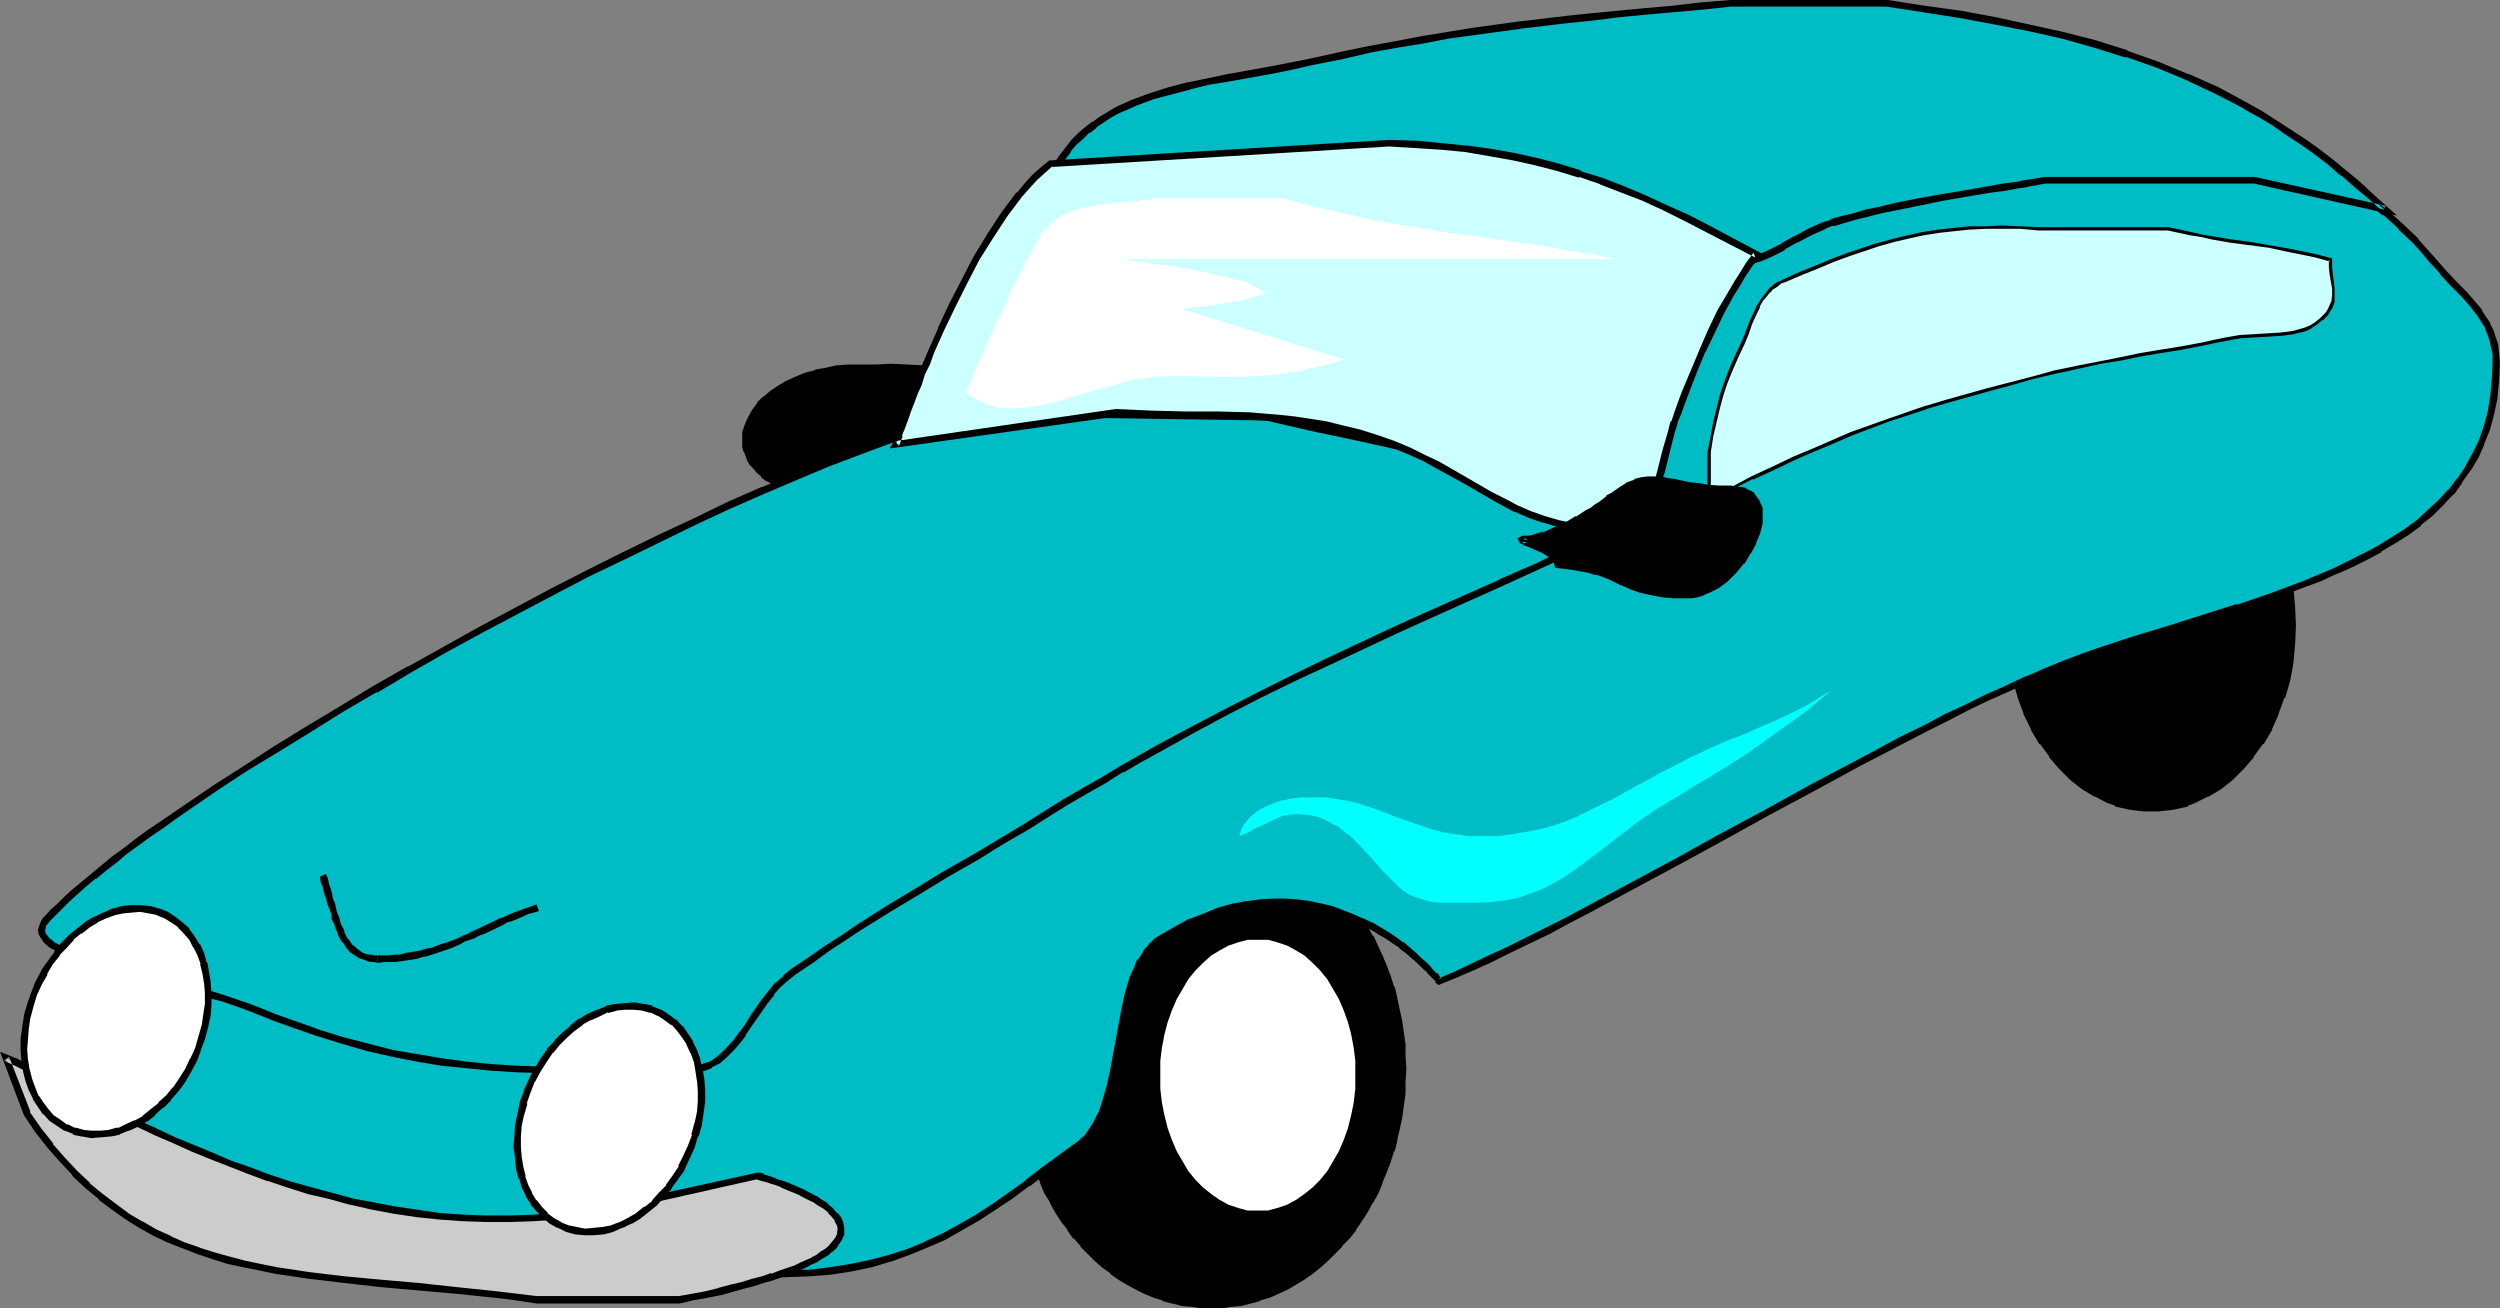 <?xml version="1.0" encoding="UTF-8" standalone="no"?>
<svg
   version="1.0"
   width="129.895mm"
   height="67.985mm"
   id="svg30"
   sodipodi:docname="Cartoon 057.wmf"
   xmlns:inkscape="http://www.inkscape.org/namespaces/inkscape"
   xmlns:sodipodi="http://sodipodi.sourceforge.net/DTD/sodipodi-0.dtd"
   xmlns="http://www.w3.org/2000/svg"
   xmlns:svg="http://www.w3.org/2000/svg">
  <rect width="100%" height="100%" fill="#808080" stroke="none"/>
  <sodipodi:namedview
     id="namedview30"
     pagecolor="#ffffff"
     bordercolor="#000000"
     borderopacity="0.25"
     inkscape:showpageshadow="2"
     inkscape:pageopacity="0.0"
     inkscape:pagecheckerboard="0"
     inkscape:deskcolor="#d1d1d1"
     inkscape:document-units="mm" />
  <defs
     id="defs1">
    <pattern
       id="WMFhbasepattern"
       patternUnits="userSpaceOnUse"
       width="6"
       height="6"
       x="0"
       y="0" />
  </defs>
  <path
     style="fill:#000000;fill-opacity:1;fill-rule:evenodd;stroke:none"
     d="m 394.788,122.819 v -3.555 l 0.485,-3.717 0.646,-3.394 0.97,-3.232 1.131,-3.232 1.454,-2.909 1.616,-2.909 1.778,-2.424 1.939,-2.262 2.101,-2.101 2.424,-1.939 2.262,-1.454 2.586,-1.131 1.454,-0.485 1.293,-0.485 1.293,-0.323 1.454,-0.162 1.454,-0.162 h 1.293 1.454 l 1.454,0.162 1.454,0.162 1.293,0.323 1.293,0.485 1.293,0.485 2.586,1.131 2.424,1.454 2.424,1.939 2.101,2.101 1.939,2.262 1.778,2.424 1.616,2.909 1.293,2.909 1.293,3.232 0.808,3.232 0.808,3.394 0.323,3.717 0.162,3.555 -0.162,3.717 -0.323,3.555 -0.808,3.394 -0.808,3.394 -1.293,3.07 -1.293,2.909 -1.616,2.747 -1.778,2.586 -1.939,2.262 -2.101,2.101 -2.424,1.778 -2.424,1.616 -2.586,1.131 -1.293,0.485 -1.293,0.485 -1.293,0.323 -1.454,0.162 -1.454,0.162 h -1.454 -1.293 l -1.454,-0.162 -1.454,-0.162 -1.293,-0.323 -1.293,-0.485 -1.454,-0.485 -2.586,-1.131 -2.262,-1.616 -2.424,-1.778 -2.101,-2.101 -1.939,-2.262 -1.778,-2.586 -1.616,-2.747 -1.454,-2.909 -1.131,-3.07 -0.97,-3.394 -0.646,-3.394 -0.485,-3.555 z"
     id="path1" />
  <path
     style="fill:#000000;fill-opacity:1;fill-rule:evenodd;stroke:none"
     d="m 395.435,122.819 v -3.555 0 l 0.485,-3.555 v 0 l 0.646,-3.394 v 0 l 0.97,-3.232 v 0 l 1.131,-3.07 v 0 l 1.454,-2.909 1.616,-2.909 -0.162,0.162 1.939,-2.586 h -0.162 l 1.939,-2.262 v 0.162 l 2.101,-2.101 v 0 l 2.262,-1.778 v 0 l 2.424,-1.454 h -0.162 l 2.586,-1.293 v 0 l 1.293,-0.485 v 0.162 l 1.293,-0.485 v 0 l 1.293,-0.162 1.454,-0.323 h -0.162 l 1.454,-0.162 v 0 h 1.293 1.454 v 0 l 1.454,0.162 h -0.162 l 1.454,0.323 1.293,0.162 v 0 l 1.293,0.485 v -0.162 l 1.293,0.485 h -0.162 l 2.747,1.293 h -0.162 l 2.424,1.454 v 0 l 2.262,1.778 v 0 l 2.101,2.101 v -0.162 l 1.939,2.262 h -0.162 l 1.939,2.586 -0.162,-0.162 1.616,2.909 1.454,2.909 v 0 l 1.131,3.07 h -0.162 l 0.97,3.232 v 0 l 0.646,3.394 v 0 l 0.485,3.555 v 0 l 0.162,3.555 -0.162,3.717 v -0.162 l -0.485,3.717 v -0.162 l -0.646,3.394 v 0 l -0.97,3.394 0.162,-0.162 -1.131,3.07 v 0 l -1.454,2.909 v 0 l -1.616,2.747 h 0.162 l -1.939,2.586 0.162,-0.162 -1.939,2.424 v -0.162 l -2.101,2.101 v 0 l -2.262,1.778 v 0 l -2.424,1.454 h 0.162 l -2.747,1.131 h 0.162 l -1.293,0.646 v -0.162 l -1.293,0.323 v 0 l -1.293,0.323 -1.454,0.323 h 0.162 l -1.454,0.162 v 0 h -1.454 -1.293 v 0 l -1.454,-0.162 h 0.162 l -1.454,-0.323 -1.293,-0.323 v 0 l -1.293,-0.323 v 0.162 l -1.293,-0.646 v 0 l -2.586,-1.131 h 0.162 l -2.424,-1.454 v 0 l -2.262,-1.778 v 0 l -2.101,-2.101 v 0.162 l -1.939,-2.424 0.162,0.162 -1.939,-2.586 h 0.162 l -1.616,-2.747 v 0 l -1.454,-2.909 v 0 l -1.131,-3.07 v 0.162 l -0.97,-3.394 v 0 l -0.646,-3.394 v 0.162 l -0.485,-3.717 v 0.162 -3.717 h -1.454 l 0.162,3.717 v 0 l 0.485,3.555 v 0.162 l 0.646,3.394 v 0 l 0.97,3.394 v 0 l 1.131,3.07 v 0.162 l 1.454,2.909 v 0.162 l 1.616,2.747 h 0.162 l 1.778,2.424 v 0.162 l 1.939,2.262 v 0 l 2.101,2.101 0.162,0.162 2.262,1.778 v 0 l 2.424,1.454 h 0.162 l 2.424,1.293 h 0.162 l 1.293,0.485 v 0.162 l 1.454,0.323 v 0 l 1.454,0.323 1.293,0.162 v 0 l 1.454,0.162 h 0.162 1.293 1.454 0.162 l 1.293,-0.162 h 0.162 l 1.293,-0.162 1.454,-0.323 v 0 l 1.454,-0.323 v -0.162 l 1.293,-0.485 v 0 l 2.586,-1.293 h 0.162 l 2.424,-1.454 v 0 l 2.262,-1.778 0.162,-0.162 2.101,-2.101 v 0 l 1.939,-2.262 v -0.162 l 1.778,-2.424 h 0.162 l 1.616,-2.747 v -0.162 l 1.293,-2.909 v -0.162 l 1.131,-3.07 h 0.162 l 0.97,-3.394 v 0 l 0.646,-3.394 v -0.162 l 0.323,-3.555 v 0 l 0.162,-3.717 -0.162,-3.555 v -0.162 l -0.323,-3.555 v 0 l -0.646,-3.555 v 0 l -0.97,-3.394 h -0.162 l -1.131,-3.07 v -0.162 l -1.293,-2.909 -1.616,-2.747 -0.162,-0.162 -1.778,-2.586 v 0 l -1.939,-2.262 v 0 l -2.101,-2.101 -0.162,-0.162 -2.262,-1.778 v 0 l -2.424,-1.454 -0.162,-0.162 -2.586,-1.131 v 0 l -1.293,-0.485 v -0.162 l -1.454,-0.323 v 0 l -1.454,-0.323 -1.293,-0.162 h -0.162 l -1.293,-0.162 h -0.162 l -1.454,-0.162 -1.293,0.162 h -0.162 l -1.454,0.162 v 0 l -1.293,0.162 -1.454,0.323 v 0 l -1.454,0.323 v 0.162 l -1.293,0.485 h -0.162 l -2.424,1.131 -0.162,0.162 -2.424,1.454 v 0 l -2.262,1.778 -0.162,0.162 -2.101,2.101 v 0 l -1.939,2.262 v 0 l -1.778,2.586 -0.162,0.162 -1.616,2.747 -1.454,2.909 v 0.162 l -1.131,3.07 v 0 l -0.97,3.394 v 0 l -0.646,3.555 v 0 l -0.485,3.555 v 0.162 l -0.162,3.555 z"
     id="path2" />
  <path
     style="fill:#000000;fill-opacity:1;fill-rule:evenodd;stroke:none"
     d="m 200.384,209.924 v -2.424 l 0.162,-2.262 0.162,-2.262 0.323,-2.262 0.485,-2.262 0.485,-2.262 0.646,-2.101 0.646,-2.101 0.646,-2.101 0.808,-1.939 0.97,-1.939 0.97,-1.939 1.131,-1.778 1.131,-1.778 1.131,-1.616 1.293,-1.616 1.293,-1.616 1.293,-1.454 1.454,-1.293 2.909,-2.586 1.616,-1.131 1.616,-0.97 1.778,-0.808 1.616,-0.97 1.778,-0.646 1.778,-0.646 1.778,-0.485 1.939,-0.485 1.778,-0.323 1.939,-0.162 h 1.939 1.939 l 1.939,0.162 1.939,0.323 1.778,0.485 1.778,0.485 1.778,0.646 1.778,0.646 1.778,0.97 1.616,0.808 1.616,0.97 1.616,1.131 1.454,1.293 1.454,1.293 2.747,2.747 1.454,1.616 1.131,1.616 1.293,1.616 1.131,1.778 0.97,1.778 1.939,3.878 0.646,1.939 0.808,2.101 0.646,2.101 0.646,2.101 0.485,2.262 0.485,2.262 0.323,2.262 0.162,2.262 0.162,2.262 v 2.424 2.424 l -0.162,2.262 -0.162,2.424 -0.323,2.262 -0.485,2.262 -0.485,2.101 -0.646,2.262 -0.646,2.101 -0.808,1.939 -0.646,2.101 -0.97,1.939 -0.97,1.778 -0.97,1.939 -1.131,1.778 -1.293,1.616 -1.131,1.616 -1.454,1.454 -1.293,1.454 -1.454,1.454 -1.454,1.293 -1.454,1.131 -1.616,1.131 -1.616,0.97 -1.616,0.97 -1.778,0.97 -1.778,0.646 -1.778,0.646 -1.778,0.485 -1.778,0.323 -1.939,0.323 -1.939,0.162 -1.939,0.162 -1.939,-0.162 -1.939,-0.162 -1.778,-0.323 -1.939,-0.323 -1.778,-0.485 -1.778,-0.646 -1.778,-0.646 -1.616,-0.97 -1.778,-0.97 -1.616,-0.97 -1.616,-1.131 -1.454,-1.131 -1.454,-1.293 -1.454,-1.454 -1.293,-1.454 -1.293,-1.454 -1.293,-1.616 -1.131,-1.616 -1.131,-1.778 -1.131,-1.939 -0.97,-1.778 -0.97,-1.939 -0.808,-2.101 -0.646,-1.939 -0.646,-2.101 -0.646,-2.262 -0.485,-2.101 -0.485,-2.262 -0.323,-2.262 -0.162,-2.424 -0.162,-2.262 z"
     id="path3" />
  <path
     style="fill:#000000;fill-opacity:1;fill-rule:evenodd;stroke:none"
     d="m 201.03,209.924 v -2.424 0.162 l 0.162,-2.424 0.162,-2.262 0.323,-2.262 v 0 l 0.485,-2.101 0.485,-2.262 v 0 l 0.646,-2.101 v 0 l 0.646,-2.101 v 0 l 0.646,-2.101 0.808,-1.939 v 0.162 l 0.97,-1.939 0.97,-1.939 v 0 l 0.97,-1.778 1.131,-1.778 1.131,-1.616 v 0 l 1.293,-1.616 v 0 l 1.293,-1.454 v 0 l 1.293,-1.454 1.454,-1.293 v 0 l 2.909,-2.586 v 0.162 l 1.616,-1.131 1.616,-0.97 h -0.162 l 1.778,-0.97 1.616,-0.808 h -0.162 l 1.939,-0.646 1.616,-0.646 v 0 l 1.778,-0.485 v 0 l 1.939,-0.323 1.778,-0.323 v 0 l 1.939,-0.162 h -0.162 l 1.939,-0.162 1.939,0.162 h -0.162 l 1.939,0.162 v 0 l 1.939,0.323 1.778,0.323 v 0 l 1.778,0.485 v 0 l 1.778,0.646 1.778,0.646 h -0.162 l 1.778,0.808 h -0.162 l 1.616,0.97 v 0 l 1.778,0.97 1.454,1.131 v 0 l 1.616,1.131 v 0 l 1.454,1.293 h -0.162 l 2.747,2.747 v 0 l 1.454,1.454 h -0.162 l 1.293,1.616 v 0 l 1.131,1.616 1.131,1.778 1.131,1.778 h -0.162 l 1.939,3.878 v -0.162 l 0.808,1.939 0.646,2.101 v 0 l 0.646,2.101 v 0 l 0.646,2.101 v 0 l 0.485,2.262 0.485,2.101 v 0 l 0.323,2.262 0.162,2.262 0.162,2.424 v -0.162 2.424 2.424 0 l -0.162,2.262 -0.162,2.424 -0.323,2.262 v -0.162 l -0.485,2.262 -0.485,2.262 v -0.162 l -0.646,2.262 v 0 l -0.646,2.101 v -0.162 l -0.646,2.101 -0.808,1.939 v 0 l -0.97,1.939 -0.97,1.778 h 0.162 l -1.131,1.778 -1.131,1.778 -1.131,1.778 v -0.162 l -1.293,1.616 h 0.162 l -1.454,1.616 v -0.162 l -1.293,1.454 -1.454,1.454 h 0.162 l -1.454,1.293 v -0.162 l -1.616,1.293 v 0 l -1.454,1.131 -1.778,0.97 v 0 l -1.616,0.808 h 0.162 l -1.778,0.97 h 0.162 l -1.778,0.646 -1.778,0.646 v -0.162 l -1.778,0.646 v 0 l -1.778,0.323 -1.939,0.323 v 0 l -1.939,0.162 h 0.162 l -1.939,0.162 -1.939,-0.162 h 0.162 l -1.939,-0.162 v 0 l -1.778,-0.323 -1.939,-0.323 v 0 l -1.778,-0.646 v 0.162 l -1.616,-0.646 -1.939,-0.646 h 0.162 l -1.616,-0.97 -1.778,-0.808 h 0.162 l -1.616,-0.97 -1.616,-1.131 v 0 l -1.454,-1.131 -1.454,-1.293 v 0 l -1.454,-1.454 -1.293,-1.454 v 0.162 l -1.293,-1.616 v 0 l -1.293,-1.616 v 0.162 l -1.131,-1.778 -1.131,-1.778 -0.97,-1.778 v 0 l -0.97,-1.778 -0.97,-1.939 v 0 l -0.808,-1.939 -0.646,-2.101 v 0.162 l -0.646,-2.101 v 0 l -0.646,-2.262 v 0.162 l -0.485,-2.262 -0.485,-2.262 v 0.162 l -0.323,-2.262 -0.162,-2.424 -0.162,-2.262 v 0 -2.424 h -1.454 l 0.162,2.424 v 0 2.424 l 0.323,2.262 0.323,2.424 v 0 l 0.485,2.262 0.485,2.101 v 0.162 l 0.485,2.101 h 0.162 l 0.646,2.101 v 0 l 0.808,2.101 0.808,1.939 v 0.162 l 0.808,1.939 1.131,1.778 v 0.162 l 0.97,1.778 1.131,1.778 1.293,1.616 v 0.162 l 1.131,1.616 h 0.162 l 1.293,1.454 v 0.162 l 1.293,1.293 1.454,1.454 v 0 l 1.454,1.293 1.616,1.131 v 0.162 l 1.616,1.131 1.616,0.97 v 0 l 1.778,0.97 1.616,0.808 v 0 l 1.939,0.808 1.616,0.485 0.162,0.162 1.778,0.485 h 0.162 l 1.778,0.485 1.778,0.162 h 0.162 l 1.939,0.323 v 0 h 1.939 1.939 v 0 l 1.939,-0.323 h 0.162 l 1.778,-0.162 1.939,-0.485 v 0 l 1.778,-0.485 0.162,-0.162 1.778,-0.485 1.778,-0.808 v 0 l 1.778,-0.808 v 0 l 1.616,-0.97 v 0 l 1.616,-0.97 1.616,-1.131 v 0 l 1.616,-1.293 v 0 l 1.454,-1.293 v 0 l 1.454,-1.454 1.293,-1.293 v -0.162 l 1.454,-1.454 v 0 l 1.293,-1.616 v -0.162 l 1.131,-1.616 1.131,-1.778 0.97,-1.778 0.162,-0.162 0.97,-1.778 0.808,-1.939 v -0.162 l 0.808,-1.939 0.808,-2.101 v 0 l 0.646,-2.101 h 0.162 l 0.485,-2.101 v -0.162 l 0.485,-2.101 0.485,-2.262 v 0 l 0.323,-2.424 0.323,-2.262 v -2.424 0 l 0.162,-2.424 -0.162,-2.424 v 0 -2.424 l -0.323,-2.262 -0.323,-2.262 v 0 l -0.485,-2.262 -0.485,-2.262 v 0 l -0.485,-2.262 h -0.162 l -0.646,-2.101 v 0 l -0.808,-2.101 -0.808,-1.939 v 0 l -1.778,-3.878 h -0.162 l -0.97,-1.939 -1.131,-1.616 -1.131,-1.778 v 0 l -1.293,-1.616 v 0 l -1.454,-1.454 v -0.162 l -2.747,-2.747 v 0 l -1.454,-1.293 v -0.162 l -1.616,-1.131 v 0 l -1.616,-1.131 -1.616,-0.97 v -0.162 l -1.616,-0.808 v 0 l -1.778,-0.97 v 0 l -1.778,-0.646 -1.778,-0.646 h -0.162 l -1.778,-0.646 v 0 l -1.939,-0.323 -1.778,-0.323 h -0.162 l -1.939,-0.162 v 0 h -1.939 -1.939 v 0 l -1.939,0.162 h -0.162 l -1.778,0.323 -1.778,0.323 h -0.162 l -1.778,0.646 h -0.162 l -1.616,0.646 -1.939,0.646 v 0 l -1.616,0.97 -1.778,0.808 v 0.162 l -1.616,0.97 -1.616,1.131 v 0 l -3.07,2.586 v 0 l -1.454,1.293 -1.293,1.454 v 0.162 l -1.293,1.454 h -0.162 l -1.131,1.616 v 0 l -1.293,1.778 -1.131,1.616 -0.97,1.939 v 0 l -1.131,1.939 -0.808,1.939 v 0 l -0.808,1.939 -0.808,2.101 v 0 l -0.646,2.101 h -0.162 l -0.485,2.262 v 0 l -0.485,2.262 -0.485,2.262 v 0 l -0.323,2.262 -0.323,2.262 v 2.424 0 l -0.162,2.424 z"
     id="path4" />
  <path
     style="fill:#000000;fill-opacity:1;fill-rule:evenodd;stroke:none"
     d="m 190.849,80.156 h -0.646 l -0.162,-0.323 -0.323,-0.485 v -0.323 -1.616 -0.485 l -0.646,-0.97 -0.808,-0.808 -0.97,-0.646 -0.97,-0.646 -1.131,-0.485 -1.293,-0.323 -1.293,-0.323 -1.293,-0.323 -3.07,-0.162 h -3.232 -3.232 -3.232 -2.101 l -2.101,0.162 -2.101,0.485 -2.101,0.323 -1.939,0.646 -1.778,0.646 -1.778,0.808 -1.454,0.97 -1.616,0.97 -1.293,1.131 -1.131,1.293 -0.97,1.293 -0.808,1.293 -0.485,1.293 -0.323,1.616 -0.162,1.454 v 0.97 l 0.162,0.808 0.323,0.97 0.485,0.808 0.485,0.808 0.646,0.808 0.646,0.646 0.646,0.646 0.97,0.646 0.808,0.646 0.97,0.485 1.131,0.323 1.131,0.485 1.131,0.162 1.131,0.162 h 1.293 3.555 3.394 l 3.232,-0.162 3.07,-0.323 2.909,-0.646 2.909,-0.808 1.293,-0.646 1.454,-0.646 1.293,-0.646 1.454,-0.97 0.97,-0.485 1.131,-0.808 2.101,-1.616 2.262,-1.939 0.97,-0.808 0.97,-0.97 0.646,-0.808 0.646,-0.97 0.323,-0.646 0.162,-0.646 -0.162,-0.485 -0.323,-0.485 -0.323,-0.162 -0.485,-0.162 h -0.485 z"
     id="path5" />
  <path
     style="fill:#000000;fill-opacity:1;fill-rule:evenodd;stroke:none"
     d="m 190.849,79.509 v 0 l -0.485,-0.162 0.485,0.323 -0.323,-0.323 v 0.162 l -0.162,-0.485 0.162,0.323 -0.162,-0.485 v 0.162 -1.778 l -0.162,-0.485 -0.646,-1.131 -0.808,-0.808 v -0.162 l -0.97,-0.808 -1.131,-0.646 h -0.162 l -0.97,-0.485 h -0.162 l -1.131,-0.323 h -0.162 l -1.293,-0.323 -1.454,-0.323 v 0 l -3.07,-0.162 v 0 l -3.232,-0.162 -3.232,0.162 h -3.232 -2.101 v 0 l -2.262,0.162 v 0 l -2.101,0.485 -1.939,0.323 -0.162,0.162 -1.939,0.485 v 0 l -1.939,0.808 v 0 l -1.778,0.808 v 0 l -1.616,0.97 -1.454,0.97 v 0 l -1.293,1.131 h -0.162 l -1.131,1.131 v 0.162 l -0.97,1.293 -0.808,1.454 -0.646,1.454 v 0 l -0.485,1.454 v 0.162 1.616 0.162 0.808 0.162 l 0.162,0.808 0.162,0.162 0.323,0.808 0.323,0.97 v 0 l 0.485,0.808 0.162,0.162 0.646,0.646 0.646,0.808 v 0 l 0.808,0.646 v 0.162 l 0.808,0.646 0.97,0.485 v 0 l 0.97,0.646 h 0.162 l 0.97,0.323 h 0.162 l 0.97,0.485 h 0.162 l 1.131,0.162 h 0.162 l 1.131,0.162 1.131,0.162 h 3.717 l 3.394,-0.162 h 0.162 l 3.07,-0.162 3.232,-0.323 v 0 l 2.909,-0.646 v 0 l 2.909,-0.808 v 0 l 1.454,-0.646 1.454,-0.646 v 0 l 1.293,-0.646 0.162,-0.162 1.293,-0.808 0.97,-0.646 1.131,-0.646 v 0 l 2.262,-1.778 v 0 l 2.262,-1.939 v 0 l 0.97,-0.808 0.97,-0.97 v 0 l 0.646,-0.97 h 0.162 l 0.485,-0.808 V 83.064 l 0.485,-0.646 v -0.162 l 0.162,-0.808 -0.162,-0.808 -0.485,-0.646 -0.485,-0.323 -0.485,-0.162 h -0.162 -0.485 -0.162 -0.485 v 1.293 h 0.485 v 0 l 0.485,0.162 h -0.162 0.485 -0.162 l 0.323,0.162 -0.162,-0.162 0.323,0.485 -0.162,-0.485 0.162,0.646 v -0.323 l -0.162,0.646 v -0.162 l -0.323,0.808 v -0.162 l -0.485,0.808 v 0 l -0.646,0.808 v 0 l -0.97,0.808 -0.97,0.97 v 0 l -2.101,1.939 v -0.162 l -2.262,1.778 v 0 l -0.97,0.646 -0.97,0.646 -1.454,0.808 h 0.162 l -1.454,0.808 h 0.162 l -1.454,0.485 -1.454,0.646 h 0.162 l -2.909,0.808 v 0 l -2.909,0.485 h 0.162 l -3.07,0.485 -3.232,0.162 v 0 h -3.394 -3.555 v 0 h -1.131 l -1.293,-0.162 h 0.162 l -1.293,-0.323 0.162,0.162 -1.131,-0.323 v 0 l -0.97,-0.485 v 0 l -0.97,-0.485 v 0 l -0.808,-0.485 -0.808,-0.646 v 0 l -0.808,-0.646 h 0.162 l -0.646,-0.646 -0.646,-0.808 v 0.162 l -0.485,-0.808 h 0.162 l -0.485,-0.808 -0.323,-0.808 h 0.162 l -0.162,-0.808 v 0.162 l -0.162,-0.97 v 0.162 l 0.162,-1.616 v 0.162 l 0.323,-1.454 v 0 l 0.485,-1.454 v 0.162 l 0.808,-1.293 0.97,-1.293 -0.162,0.162 1.293,-1.293 h -0.162 l 1.293,-1.131 v 0.162 l 1.454,-0.97 1.616,-0.97 h -0.162 l 1.778,-0.808 v 0 l 1.778,-0.646 v 0 l 1.778,-0.646 v 0.162 l 2.101,-0.485 1.939,-0.323 v 0 l 2.101,-0.162 v 0 l 2.101,-0.162 h 3.232 3.232 3.232 -0.162 l 3.07,0.323 v 0 l 1.293,0.162 1.454,0.323 h -0.162 l 1.293,0.323 v 0 l 0.97,0.485 v 0 l 1.131,0.646 -0.162,-0.162 0.97,0.808 -0.162,-0.162 0.808,0.808 h -0.162 l 0.646,0.97 -0.162,-0.323 0.162,0.485 v -0.162 1.616 0 0.646 l 0.323,0.485 0.646,0.485 0.808,0.162 v 0 z"
     id="path6" />
  <path
     style="fill:#00bcc4;fill-opacity:1;fill-rule:evenodd;stroke:none"
     d="m 154.328,250.002 h 4.525 l 4.202,-0.485 4.04,-0.485 3.878,-0.808 3.717,-1.131 3.717,-1.293 3.394,-1.293 3.394,-1.616 3.394,-1.778 3.394,-2.101 3.232,-2.101 3.232,-2.101 3.394,-2.424 3.394,-2.586 3.555,-2.586 3.394,-2.747 0.97,-0.808 0.646,-0.808 0.808,-0.808 0.646,-1.131 0.485,-0.97 0.646,-1.293 0.808,-2.586 0.808,-2.747 0.646,-2.909 1.131,-6.141 1.131,-6.141 0.646,-2.909 0.808,-2.747 0.97,-2.586 0.646,-1.131 0.646,-0.97 0.646,-0.97 0.808,-0.97 0.808,-0.646 0.97,-0.646 2.909,-1.939 2.909,-1.454 2.909,-1.131 2.909,-1.131 2.747,-0.646 2.586,-0.646 2.586,-0.323 2.586,-0.162 h 2.424 l 2.424,0.162 2.262,0.323 2.262,0.485 2.101,0.485 2.101,0.646 1.939,0.808 1.939,0.808 1.616,0.97 1.778,0.97 1.616,0.97 1.454,0.97 1.293,0.97 1.293,0.97 1.131,0.97 0.97,0.97 0.97,0.808 0.808,0.808 0.646,0.646 0.646,0.646 0.485,0.485 0.323,0.485 0.162,0.162 v 0.162 l 3.232,-1.454 3.232,-1.454 3.555,-1.616 3.555,-1.616 3.878,-1.939 3.878,-1.939 3.878,-1.939 4.04,-2.262 4.202,-2.262 4.363,-2.262 8.726,-4.687 8.726,-4.848 9.05,-4.848 9.05,-5.01 8.888,-4.687 8.726,-4.687 4.363,-2.262 4.202,-2.101 4.04,-2.101 4.04,-1.939 4.04,-1.778 3.717,-1.616 3.717,-1.616 3.555,-1.454 3.394,-1.293 3.232,-1.131 6.787,-2.262 6.949,-2.101 13.736,-4.363 6.626,-2.101 6.626,-2.424 3.07,-1.293 3.07,-1.293 2.909,-1.454 2.909,-1.454 2.747,-1.454 2.747,-1.616 2.424,-1.778 2.424,-1.778 2.262,-1.939 2.101,-1.939 1.939,-2.101 1.778,-2.262 1.616,-2.424 1.454,-2.424 1.131,-2.586 1.131,-2.909 0.808,-2.909 0.485,-3.07 0.485,-3.232 v -3.555 -1.778 l -0.162,-1.454 -0.485,-1.616 -0.485,-1.293 -0.646,-1.454 -0.646,-1.131 -0.808,-1.293 -0.97,-1.131 -1.939,-2.262 -2.262,-2.262 -2.101,-2.262 -2.262,-2.586 -1.454,-1.778 -1.454,-1.616 -3.07,-2.909 -2.909,-2.747 -3.232,-2.424 -3.07,-2.101 -3.394,-1.778 -3.394,-1.778 -3.394,-1.293 -3.555,-1.293 -3.717,-1.131 -3.878,-0.97 -3.878,-0.808 -4.202,-0.808 -4.202,-0.808 -4.363,-0.808 -4.525,-0.646 h -31.35 l -2.909,0.485 -2.586,0.485 -5.171,1.131 -4.686,1.131 -4.525,1.293 -4.363,1.616 -4.525,1.616 -4.686,1.939 -2.424,0.97 -2.586,1.131 h -36.037 v 27.958 l 5.333,33.775 -1.616,1.616 -1.616,1.293 -1.778,1.293 -1.616,1.293 -3.555,2.262 -3.394,1.778 -3.555,1.616 -3.555,1.454 -3.717,1.293 -3.555,1.131 -7.595,2.101 -3.717,1.131 -3.878,1.131 -4.04,1.293 -3.878,1.454 -4.04,1.616 -4.202,1.939 -3.232,1.616 -5.979,2.909 -2.909,1.454 -5.818,2.747 -5.656,2.747 -5.494,2.586 -5.333,2.586 -5.171,2.586 -5.171,2.586 -5.01,2.747 -4.848,2.909 -5.01,3.07 -5.01,3.232 -4.848,3.717 -5.01,3.878 -2.586,2.101 -2.586,2.101 -2.424,2.262 -2.586,2.424 -3.555,3.232 -3.394,3.07 -3.394,2.909 -3.394,2.747 -3.394,2.586 -3.555,2.262 -3.394,2.101 -3.555,1.939 -3.555,1.778 -3.717,1.454 -3.878,1.293 -3.878,0.97 -4.202,0.808 -4.202,0.646 -4.525,0.485 h -4.848 -2.909 l -2.747,-0.323 -2.424,-0.485 -2.586,-0.485 -2.262,-0.808 -2.262,-0.808 -2.262,-0.97 -2.101,-0.97 -4.363,-2.262 -4.525,-2.424 -2.424,-1.131 -2.262,-1.293 -2.586,-0.97 -2.747,-1.131 -3.07,-1.293 -2.747,-0.97 -2.909,-1.131 -2.586,-0.808 -5.171,-1.778 -5.01,-1.454 -5.171,-1.454 -5.171,-1.293 -2.747,-0.646 -2.909,-0.646 -3.07,-0.646 -3.232,-0.808 h -7.757 l -0.808,2.747 -0.97,2.424 -0.97,2.424 -0.97,2.262 -1.939,4.363 -0.808,2.101 -0.97,1.939 -1.616,4.363 -0.646,2.101 -0.646,2.262 -0.485,2.262 -0.323,2.586 -0.323,2.424 v 2.909 0.97 l 0.323,0.97 0.323,0.808 0.485,0.646 0.485,0.646 0.808,0.485 1.454,0.97 1.778,0.808 1.939,0.808 1.939,0.97 1.939,0.97 2.909,1.939 2.586,1.616 5.171,3.07 2.586,1.616 2.586,1.454 2.909,1.454 3.232,1.616 4.686,2.424 4.686,2.101 4.363,1.939 4.363,1.616 4.363,1.454 4.202,1.293 4.202,1.131 4.202,0.97 4.202,0.808 4.363,0.646 4.363,0.485 4.525,0.485 4.686,0.323 4.848,0.162 h 5.01 l 5.333,0.162 z"
     id="path7" />
  <path
     style="fill:#000000;fill-opacity:1;fill-rule:evenodd;stroke:none"
     d="m 154.328,250.81 4.525,-0.162 v 0 l 4.202,-0.323 v 0 l 4.202,-0.646 3.878,-0.808 v 0 l 3.717,-1.131 h 0.162 l 3.555,-1.293 3.555,-1.454 v 0 l 3.394,-1.454 3.394,-1.939 v 0 l 3.394,-1.939 3.232,-2.101 3.394,-2.262 3.232,-2.424 h 0.162 l 3.394,-2.586 3.394,-2.586 3.555,-2.747 v 0 l 0.808,-0.808 h 0.162 l 0.646,-0.808 h 0.162 l 0.646,-0.97 v 0 l 0.646,-1.131 h 0.162 l 0.485,-0.97 0.646,-1.293 v -0.162 l 0.808,-2.586 v 0 l 0.808,-2.747 v 0 l 0.646,-3.07 1.131,-5.979 1.131,-6.141 v 0 l 0.646,-2.909 0.808,-2.747 v 0.162 l 0.97,-2.586 v 0 l 0.646,-1.131 v 0.162 l 0.485,-1.131 0.808,-0.97 h -0.162 l 0.808,-0.808 v 0 l 0.808,-0.646 v 0 l 0.808,-0.646 v 0 l 3.07,-1.778 h -0.162 l 2.909,-1.454 v 0 l 2.909,-1.293 2.747,-0.97 v 0 l 2.747,-0.646 v 0 l 2.586,-0.646 2.586,-0.323 v 0 l 2.424,-0.162 v 0 h 2.424 v 0 l 2.424,0.162 2.262,0.323 v 0 l 2.101,0.485 v 0 l 2.101,0.485 v 0 l 2.101,0.646 h -0.162 l 2.101,0.808 1.778,0.808 v 0 l 1.616,0.97 v -0.162 l 1.616,0.97 0.162,0.162 1.454,0.808 v 0 l 1.454,0.97 1.454,0.97 h -0.162 l 1.293,0.97 v 0 l 1.131,0.97 1.131,0.97 0.808,0.808 v 0 l 0.808,0.808 v -0.162 l 0.646,0.808 0.646,0.646 v 0 l 0.485,0.485 v 0 l 0.323,0.323 h -0.162 l 0.162,0.323 h 0.162 l 0.323,0.323 3.555,-1.454 3.394,-1.454 v 0 l 3.555,-1.616 3.555,-1.778 7.757,-3.717 3.878,-2.101 4.04,-2.101 8.403,-4.525 8.726,-4.687 8.888,-4.848 9.05,-5.01 9.05,-4.848 8.888,-4.848 8.726,-4.525 4.363,-2.262 4.202,-2.101 4.04,-2.101 4.04,-1.939 4.04,-1.778 3.717,-1.778 v 0 l 3.717,-1.454 3.555,-1.454 3.394,-1.293 3.232,-1.131 v 0 l 6.787,-2.262 6.787,-2.101 v 0 l 13.736,-4.202 v -0.162 l 6.787,-2.262 v 0 l 6.464,-2.424 3.07,-1.131 3.07,-1.454 h 0.162 l 2.909,-1.293 2.909,-1.454 2.747,-1.454 v -0.162 l 2.747,-1.616 2.586,-1.616 v 0 l 2.424,-1.778 v -0.162 l 2.262,-1.778 v 0 l 2.101,-2.101 1.939,-2.101 h 0.162 l 1.616,-2.262 v -0.162 l 1.616,-2.262 0.162,-0.162 1.454,-2.424 1.131,-2.586 v -0.162 l 1.131,-2.747 v 0 l 0.808,-3.07 v 0 l 0.646,-3.07 v -0.162 l 0.323,-3.232 v 0 l 0.162,-3.555 -0.162,-1.778 v 0 l -0.162,-1.616 v -0.162 l -0.485,-1.454 v 0 l -0.485,-1.454 v 0 l -0.646,-1.293 v -0.162 l -0.808,-1.131 -0.808,-1.293 v -0.162 l -0.97,-1.131 v 0 l -1.939,-2.262 v 0 l -2.262,-2.262 -2.101,-2.262 v 0 l -2.262,-2.586 -1.454,-1.616 -1.454,-1.616 v -0.162 l -3.07,-2.909 v 0 l -3.07,-2.747 v 0 l -3.07,-2.424 h -0.162 l -3.07,-2.101 v -0.162 l -3.394,-1.778 -3.394,-1.616 v 0 l -3.555,-1.454 -3.555,-1.293 v 0 l -3.717,-1.131 -3.878,-0.97 v 0 l -4.04,-0.97 -4.04,-0.808 -4.202,-0.646 -4.363,-0.808 -4.525,-0.646 h -31.674 l -2.747,0.485 -2.747,0.485 -5.171,1.131 v 0 l -4.686,1.131 -4.525,1.293 v 0 l -4.525,1.616 -4.525,1.616 -4.686,1.939 -2.424,1.131 -2.586,0.97 h 0.323 -36.845 v 28.766 l 5.494,33.775 0.323,-0.646 -1.778,1.616 -1.616,1.293 v 0 l -1.778,1.293 -1.616,1.293 v 0 l -3.394,2.101 v 0 l 0.646,1.131 3.555,-2.101 v 0 l 1.778,-1.293 1.616,-1.293 v 0 l 1.778,-1.454 1.778,-1.778 -5.333,-34.098 v 0 -27.958 l -0.646,0.646 h 36.198 l 2.586,-1.131 2.424,-0.97 4.686,-1.939 4.525,-1.778 4.525,-1.454 h -0.162 l 4.525,-1.293 4.686,-1.131 v 0 l 5.01,-1.131 2.747,-0.485 2.909,-0.485 h -0.162 31.35 -0.162 l 4.525,0.808 4.525,0.646 4.202,0.808 4.04,0.808 3.878,0.808 v 0 l 3.717,0.97 3.717,1.131 v 0 l 3.555,1.131 3.555,1.454 h -0.162 l 3.394,1.778 3.394,1.778 h -0.162 l 3.232,2.101 h -0.162 l 3.232,2.424 v -0.162 l 3.07,2.747 h -0.162 l 3.07,2.909 v 0 l 1.454,1.616 1.454,1.778 2.262,2.424 v 0.162 l 2.101,2.262 2.262,2.262 v 0 l 1.939,2.262 v 0 l 0.808,1.131 v -0.162 l 0.808,1.293 0.808,1.293 v -0.162 l 0.485,1.454 V 65.288 l 0.485,1.454 v -0.162 l 0.323,1.616 V 68.035 l 0.323,1.616 v -0.162 1.778 l -0.162,3.555 v -0.162 l -0.323,3.394 v -0.162 l -0.485,3.07 v 0 l -0.808,2.909 v 0 l -0.97,2.747 v 0 l -1.293,2.586 -1.454,2.586 0.162,-0.162 -1.616,2.424 v -0.162 l -1.778,2.424 v -0.162 l -1.939,2.101 -2.101,1.939 v 0 l -2.101,1.939 v 0 l -2.424,1.778 v 0 l -2.586,1.616 -2.586,1.616 v 0 l -2.747,1.454 -2.909,1.454 -2.909,1.454 v 0 l -3.07,1.293 -3.07,1.293 -6.464,2.424 v 0 l -6.626,2.262 v -0.162 l -13.736,4.363 v 0 l -6.949,2.101 -6.787,2.262 v 0 l -3.232,1.131 -3.394,1.293 -3.555,1.454 -3.717,1.616 h -0.162 l -3.717,1.778 -4.04,1.778 -3.878,1.939 -4.202,1.939 -4.202,2.262 -4.363,2.101 -8.726,4.687 -8.888,4.687 -9.05,5.01 -9.05,4.848 -8.726,4.848 -8.726,4.687 -8.403,4.525 -4.202,2.262 -3.878,1.939 -7.757,3.878 -3.555,1.616 -3.394,1.616 v 0 l -3.394,1.616 -3.07,1.293 h 0.646 v 0 0 l -0.162,-0.162 v 0 l -0.323,-0.323 v -0.162 l -0.485,-0.485 v 0.162 l -0.646,-0.646 -0.646,-0.808 v 0 l -0.808,-0.808 v 0 l -0.97,-0.808 -0.97,-0.97 -1.131,-0.97 v 0 l -1.293,-1.131 h -0.162 l -1.293,-0.97 -1.454,-0.97 v 0 l -1.616,-0.97 v 0 l -1.616,-0.97 h -0.162 l -1.616,-0.808 h -0.162 l -1.778,-0.808 -2.101,-0.808 v 0 l -2.101,-0.808 v 0 l -2.101,-0.485 v 0 l -2.262,-0.485 v 0 l -2.424,-0.323 -2.262,-0.162 h -0.162 -2.424 v 0 l -2.586,0.162 v 0 l -2.586,0.323 -2.747,0.485 v 0 l -2.909,0.808 v 0 l -2.747,1.131 -2.909,1.131 h -0.162 l -2.909,1.616 v 0 l -3.07,1.778 v 0 l -0.97,0.646 v 0.162 l -0.808,0.646 v 0.162 l -0.808,0.808 v 0 l -0.646,1.131 -0.646,0.97 h -0.162 l -0.485,1.131 v 0.162 l -1.131,2.424 v 0.162 l -0.808,2.747 -0.646,2.909 v 0 l -1.131,6.141 -1.131,6.141 -0.646,2.909 v 0 l -0.808,2.747 v 0 l -0.808,2.586 v -0.162 l -0.646,1.293 -0.485,0.97 v 0 l -0.646,0.97 v 0 l -0.646,0.97 v 0 l -0.646,0.808 v -0.162 l -0.808,0.808 v 0 l -3.555,2.586 -3.555,2.586 -3.394,2.586 h 0.162 l -3.394,2.424 -3.232,2.262 -3.232,2.101 -3.394,1.939 v 0 l -3.232,1.778 -3.555,1.616 h 0.162 l -3.555,1.454 -3.555,1.131 v 0 l -3.717,0.97 v 0 l -3.878,0.808 -4.04,0.646 v 0 l -4.202,0.485 h 0.162 -4.525 z"
     id="path8" />
  <path
     style="fill:#000000;fill-opacity:1;fill-rule:evenodd;stroke:none"
     d="m 308.656,105.689 -3.394,1.939 -3.555,1.616 v 0 l -3.555,1.293 -3.555,1.293 v 0 l -3.555,1.131 -7.595,2.101 -3.717,0.97 -3.878,1.293 v 0 l -4.04,1.293 v 0 l -4.04,1.454 -4.04,1.616 v 0 l -4.202,1.939 -3.07,1.616 -6.141,2.909 -8.726,4.363 -16.483,7.757 -5.171,2.586 -5.01,2.586 -5.171,2.747 v 0.162 l -5.01,2.909 -4.848,3.07 -5.01,3.232 -4.848,3.555 h -0.162 l -5.01,3.878 v 0.162 l -2.586,2.101 -2.424,2.101 -5.171,4.687 -3.555,3.232 -3.394,3.07 -3.394,2.909 v 0 l -3.394,2.586 -3.394,2.586 v 0 l -3.394,2.424 -3.394,2.101 v -0.162 l -3.555,1.939 -3.555,1.778 v 0 l -3.717,1.454 -3.717,1.293 v 0 l -3.878,0.97 v 0 l -4.202,0.808 -4.202,0.646 v 0 l -4.525,0.323 h 0.162 l -4.848,0.162 -2.909,-0.162 h 0.162 l -2.747,-0.162 v 0 l -2.586,-0.485 h 0.162 l -2.586,-0.646 v 0.162 l -2.262,-0.808 v 0 l -2.101,-0.808 -2.262,-0.97 v 0 l -2.101,-0.97 -4.363,-2.262 -4.525,-2.262 -2.424,-1.293 -2.424,-1.131 v 0 l -2.586,-1.131 -2.586,-1.131 -3.07,-1.131 -2.909,-1.131 -2.747,-1.131 -2.747,-0.808 v 0 l -5.171,-1.778 v 0 l -5.01,-1.616 -5.171,-1.293 -5.171,-1.293 -2.747,-0.808 h -0.162 l -2.909,-0.485 -2.909,-0.808 -3.394,-0.646 h -8.242 l -0.97,3.232 v -0.162 l -0.97,2.586 -0.97,2.262 -0.808,2.262 -1.939,4.363 -0.97,2.101 v 0 l -0.97,1.939 v 0.162 l -1.616,4.202 v 0.162 l -0.646,2.101 v 0 l -0.646,2.262 v 0 l -0.485,2.424 -0.485,2.424 v 0 l -0.162,2.586 v 0 2.909 0 1.131 l 0.162,0.97 0.162,0.162 0.323,0.646 v 0.162 l 0.485,0.646 0.646,0.808 h 0.162 l 0.646,0.646 v 0 l 1.616,0.97 h 0.162 l 1.778,0.808 1.939,0.808 1.939,0.808 v 0 l 1.778,1.131 v -0.162 l 2.909,1.939 2.586,1.616 5.171,3.232 2.586,1.454 v 0 l 2.586,1.616 v 0 l 2.909,1.454 3.232,1.616 4.686,2.424 4.686,2.101 v 0 l 4.525,1.939 4.363,1.616 4.202,1.454 v 0 l 4.363,1.454 4.202,0.97 v 0 l 4.202,0.97 4.202,0.808 4.363,0.646 h 0.162 l 4.363,0.485 4.525,0.485 4.686,0.323 v 0 l 4.848,0.162 10.342,0.162 35.229,-0.646 v -1.454 l -35.229,0.646 h -10.342 l -4.848,-0.162 h 0.162 l -4.848,-0.323 -4.363,-0.485 -4.525,-0.485 h 0.162 l -4.363,-0.646 -4.202,-0.808 -4.202,-0.97 v 0 l -4.202,-1.131 -4.202,-1.293 v 0 l -4.202,-1.454 -4.363,-1.616 -4.525,-1.939 h 0.162 l -4.686,-2.101 -4.848,-2.424 -3.07,-1.454 -2.909,-1.616 h 0.162 l -2.747,-1.454 v 0 l -2.424,-1.454 -5.171,-3.232 -2.747,-1.616 -2.909,-1.778 v -0.162 l -1.939,-0.97 v 0 l -1.939,-0.97 -1.939,-0.808 -1.778,-0.808 0.162,0.162 -1.616,-0.97 v 0 l -0.646,-0.646 0.162,0.162 -0.646,-0.646 v 0 l -0.485,-0.646 0.162,0.162 -0.485,-0.808 h 0.162 l -0.323,-0.808 v 0 -0.97 0.162 -2.909 0.162 l 0.323,-2.586 v 0.162 l 0.323,-2.586 0.485,-2.262 v 0 l 0.646,-2.262 v 0 l 0.646,-2.101 v 0 l 1.616,-4.202 v 0 l 0.97,-1.939 v -0.162 l 0.808,-2.101 1.939,-4.363 0.97,-2.262 0.97,-2.262 0.808,-2.586 v 0 l 0.97,-2.747 -0.646,0.646 h 7.757 -0.162 l 3.232,0.646 3.07,0.646 2.909,0.646 h -0.162 l 2.909,0.646 5.171,1.293 5.171,1.454 5.01,1.454 v 0 l 5.171,1.616 h -0.162 l 2.747,0.97 2.747,1.131 2.909,0.97 2.909,1.131 2.747,1.131 2.586,1.131 v 0 l 2.424,1.293 2.262,1.131 4.525,2.424 4.363,2.262 2.101,0.97 h 0.162 l 2.101,0.97 2.262,0.808 h 0.162 l 2.262,0.646 v 0.162 l 2.586,0.646 v 0 l 2.586,0.323 v 0 l 2.747,0.323 v 0 l 2.909,0.162 4.848,-0.162 v 0 l 4.525,-0.485 v 0 l 4.363,-0.485 4.202,-0.808 v 0 l 3.878,-1.131 h 0.162 l 3.878,-1.293 3.717,-1.454 v 0 l 3.555,-1.778 3.555,-1.939 v 0 l 3.555,-2.101 3.394,-2.424 v 0 l 3.394,-2.586 3.394,-2.586 v -0.162 l 3.394,-2.909 3.394,-3.07 3.555,-3.232 5.171,-4.687 2.586,-2.101 2.586,-2.101 v 0 l 5.01,-3.878 h -0.162 l 5.01,-3.555 4.848,-3.232 5.01,-3.232 5.01,-2.909 -0.162,0.162 5.01,-2.747 5.171,-2.586 5.171,-2.747 16.322,-7.757 8.888,-4.202 5.979,-2.909 3.232,-1.616 4.202,-1.939 h -0.162 l 4.04,-1.616 4.04,-1.616 v 0 l 3.878,-1.131 v 0 l 3.878,-1.131 3.878,-1.131 7.434,-2.101 3.555,-1.131 h 0.162 l 3.555,-1.293 3.555,-1.454 h 0.162 l 3.555,-1.616 3.394,-1.939 v 0 z"
     id="path9" />
  <path
     style="fill:#00bcc4;fill-opacity:1;fill-rule:evenodd;stroke:none"
     d="m 9.211,180.512 -0.646,0.646 -0.323,0.646 v 0.808 0.646 l 0.323,0.485 0.323,0.646 0.646,0.646 0.808,0.485 0.808,0.646 1.131,0.485 1.131,0.485 1.293,0.485 1.454,0.646 1.454,0.485 3.232,0.97 3.555,0.97 3.878,0.97 3.878,1.131 3.878,0.97 4.04,1.131 3.717,1.131 3.717,1.293 3.394,1.293 2.909,1.131 2.747,0.97 5.333,1.939 5.171,1.616 5.01,1.454 5.01,1.131 4.848,0.97 4.848,0.808 4.848,0.485 4.686,0.485 5.01,0.323 5.01,0.162 5.171,0.162 5.171,0.162 h 17.291 l 0.97,-0.162 h 1.131 l 1.778,-0.485 1.616,-0.646 1.454,-0.97 1.293,-0.97 1.293,-1.293 1.131,-1.454 1.131,-1.454 1.131,-1.454 1.131,-1.616 0.97,-1.778 1.293,-1.616 1.131,-1.454 1.293,-1.616 1.616,-1.293 1.616,-1.293 3.232,-2.424 3.232,-2.101 3.07,-2.101 3.07,-1.939 5.818,-3.717 5.818,-3.555 5.818,-3.394 5.818,-3.555 3.232,-1.778 3.232,-1.939 3.394,-2.101 3.394,-2.101 4.04,-2.424 3.717,-2.262 3.717,-2.262 3.717,-2.101 3.555,-2.101 3.555,-1.939 6.949,-3.717 6.787,-3.717 6.626,-3.232 6.464,-3.394 6.626,-3.07 13.09,-6.141 6.787,-3.07 6.949,-3.07 7.11,-3.232 7.434,-3.394 3.878,-1.778 3.878,-1.778 4.04,-1.778 4.202,-1.939 -4.525,-2.424 -4.363,-2.262 -4.202,-1.939 -4.202,-1.778 -4.04,-1.616 -4.04,-1.293 -4.202,-1.293 -3.878,-1.131 -8.403,-1.939 -4.202,-0.97 -4.363,-0.97 -4.525,-0.97 -4.686,-0.97 -4.848,-1.131 -5.01,-1.131 -54.944,-0.97 -2.101,0.485 -2.262,0.485 -2.262,0.646 -2.424,0.646 -2.586,0.808 -2.586,0.808 -2.586,0.808 -2.747,0.97 -5.656,2.101 -5.979,2.262 -6.302,2.586 -6.464,2.747 -6.626,2.909 -6.626,3.07 -6.949,3.394 -6.949,3.394 -7.11,3.555 -6.949,3.555 -14.221,7.595 -6.949,3.878 -6.949,3.717 -6.787,4.04 -6.626,3.878 -6.626,3.878 -6.141,3.878 -6.141,3.878 -5.818,3.717 -5.494,3.717 -2.586,1.778 -2.586,1.778 -2.424,1.778 -2.262,1.778 -2.262,1.616 -2.262,1.616 -1.939,1.616 -2.101,1.616 -1.778,1.616 -1.778,1.454 -1.616,1.454 -1.454,1.454 -1.454,1.293 z"
     id="path10" />
  <path
     style="fill:#000000;fill-opacity:1;fill-rule:evenodd;stroke:none"
     d="M 8.726,180.027 H 8.565 l -0.485,0.808 -0.323,0.808 -0.323,0.97 0.162,0.808 0.323,0.646 0.485,0.646 v 0.162 l 0.646,0.646 v 0 l 0.808,0.646 v 0 l 0.97,0.485 h 0.162 l 0.97,0.646 v 0 l 1.293,0.485 1.293,0.485 1.293,0.485 h 0.162 l 1.454,0.485 3.232,1.131 v 0 l 3.555,0.97 3.878,1.131 3.717,0.97 4.04,1.131 3.878,1.131 3.878,0.97 v 0 l 3.717,1.293 v 0 l 3.394,1.293 2.747,1.131 2.747,0.97 5.494,1.939 v 0 l 5.171,1.616 5.01,1.454 5.01,1.131 v 0 l 4.848,0.97 4.848,0.808 v 0 l 4.848,0.485 4.848,0.485 5.01,0.323 v 0 l 10.181,0.323 5.171,0.162 h 17.291 l 2.101,-0.162 1.939,-0.485 v 0 l 1.778,-0.646 v -0.162 l 1.616,-0.808 v 0 l 1.293,-1.131 v 0 l 1.293,-1.293 0.162,-0.162 1.131,-1.293 1.131,-1.454 v -0.162 l 0.97,-1.454 1.131,-1.616 1.131,-1.616 1.131,-1.616 v 0 l 1.293,-1.616 h -0.162 l 1.293,-1.454 v 0 l 1.454,-1.293 v 0 l 1.616,-1.293 v 0 l 3.394,-2.262 3.07,-2.262 3.232,-2.101 2.909,-1.939 5.979,-3.717 5.656,-3.394 5.818,-3.555 5.979,-3.394 3.07,-1.939 3.232,-1.939 3.394,-1.939 3.555,-2.262 3.878,-2.424 3.878,-2.262 3.717,-2.101 3.555,-2.262 v 0.162 l 3.555,-2.101 3.555,-1.939 6.949,-3.878 6.626,-3.555 6.626,-3.394 6.626,-3.232 6.626,-3.07 13.09,-6.141 6.787,-3.07 v 0 l 14.059,-6.303 v 0 l 7.434,-3.394 3.878,-1.778 3.878,-1.778 v 0 l 4.04,-1.778 v 0 l 5.333,-2.424 -5.656,-3.232 -4.363,-2.262 -4.202,-1.939 h -0.162 l -4.04,-1.778 -4.202,-1.616 -4.04,-1.293 v 0 l -4.04,-1.293 -4.04,-1.131 -8.403,-2.101 v 0 l -4.202,-0.808 -4.363,-0.97 -4.525,-0.97 -4.686,-0.97 -10.019,-2.424 -55.106,-0.808 -2.101,0.485 -2.262,0.485 v 0 l -2.424,0.646 -2.424,0.646 -2.424,0.646 -2.586,0.808 v 0.162 l -2.586,0.808 h -0.162 l -2.747,0.97 -5.656,2.101 -5.979,2.424 -6.141,2.424 -6.464,2.747 h -0.162 l -6.626,2.909 -6.626,3.232 -6.949,3.232 -6.949,3.394 -7.11,3.555 -6.949,3.555 -14.221,7.595 -6.949,3.878 -6.949,3.878 h -0.162 l -6.787,3.878 v 0 l -6.626,4.04 -6.464,3.878 -6.302,3.878 -5.979,3.878 -5.818,3.717 -8.08,5.495 -2.586,1.778 -2.424,1.616 v 0 l -2.424,1.778 v 0 l -2.262,1.778 v 0 l -2.262,1.616 -1.939,1.616 -1.939,1.616 v 0 l -1.939,1.616 -1.778,1.454 -1.616,1.454 v 0 l -1.454,1.454 -1.454,1.293 -1.131,1.293 0.97,0.97 1.293,-1.293 1.293,-1.293 1.454,-1.454 v 0 l 1.616,-1.454 1.616,-1.454 1.939,-1.616 v 0.162 l 1.939,-1.616 2.101,-1.616 2.101,-1.778 v 0 l 2.262,-1.616 v 0 l 2.424,-1.778 v 0 l 2.424,-1.616 2.424,-1.778 8.242,-5.656 5.656,-3.717 6.141,-3.717 6.302,-3.878 6.464,-4.04 6.626,-3.878 v 0.162 l 6.787,-4.04 v 0 l 6.787,-3.878 7.11,-3.878 14.059,-7.434 7.11,-3.717 7.11,-3.394 6.949,-3.394 6.949,-3.394 6.626,-3.07 6.626,-2.909 v 0 l 6.464,-2.747 6.141,-2.586 5.979,-2.262 5.656,-2.101 2.747,-0.97 v 0 l 2.586,-0.808 v 0 l 2.586,-0.808 2.586,-0.808 2.424,-0.646 2.262,-0.646 h -0.162 l 2.262,-0.485 2.101,-0.323 v 0 l 54.944,0.808 h -0.162 l 9.858,2.262 4.686,0.97 4.525,0.97 4.363,0.97 4.202,0.97 v 0 l 8.242,1.939 4.04,1.131 4.202,1.293 h -0.162 l 4.04,1.293 4.202,1.616 4.04,1.778 v 0 l 4.202,1.939 4.363,2.101 4.525,2.586 v -1.293 l -4.202,1.939 h 0.162 l -4.04,1.778 h -0.162 l -3.878,1.778 -3.878,1.939 -7.434,3.232 h 0.162 l -14.221,6.303 v 0 l -6.787,3.07 -13.09,6.141 -6.626,3.232 -6.464,3.232 -6.626,3.394 -6.787,3.555 -6.949,3.717 -3.394,1.939 -3.717,2.101 v 0 l -3.717,2.262 -3.717,2.101 -3.878,2.262 -3.878,2.424 -3.555,2.262 -3.232,1.939 -3.232,1.939 -3.232,1.939 -5.979,3.394 -5.818,3.555 -5.656,3.394 -5.818,3.717 -3.07,2.101 -3.07,1.939 -3.232,2.262 -3.394,2.262 v 0 l -1.616,1.293 v 0.162 l -1.454,1.293 h -0.162 l -1.293,1.616 v 0 l -1.293,1.616 v 0 l -1.131,1.616 -1.131,1.616 -0.97,1.616 -1.131,1.616 v -0.162 l -1.131,1.616 -1.131,1.293 v 0 l -1.293,1.293 0.162,-0.162 -1.293,1.131 v 0 l -1.454,0.97 v -0.162 l -1.616,0.646 h 0.162 l -1.939,0.485 h 0.162 -0.97 -0.97 v 0 h -17.291 -5.171 l -10.181,-0.323 v 0 l -4.848,-0.323 -4.848,-0.485 -4.848,-0.646 v 0 l -4.686,-0.808 -4.848,-0.808 v 0 l -5.01,-1.293 -5.01,-1.293 -5.171,-1.616 h 0.162 l -5.494,-1.939 -2.747,-0.97 -2.747,-1.131 -3.394,-1.293 h -0.162 l -3.717,-1.293 v 0 l -3.717,-1.131 -4.04,-1.131 -3.878,-0.97 -3.878,-1.131 -3.717,-0.97 -3.717,-0.97 v 0 l -3.232,-0.97 -1.454,-0.485 v 0 l -1.293,-0.485 -1.293,-0.646 -1.131,-0.485 v 0 l -1.131,-0.485 h 0.162 l -0.97,-0.485 v 0 l -0.646,-0.646 v 0.162 l -0.646,-0.646 h 0.162 l -0.485,-0.485 v 0.162 L 8.888,182.936 v 0.162 -0.646 0.162 l 0.162,-0.646 -0.162,0.162 0.323,-0.646 v 0.162 l 0.485,-0.646 v 0 z"
     id="path11" />
  <path
     style="fill:#cccccc;fill-opacity:1;fill-rule:evenodd;stroke:none"
     d="m 5.333,218.65 2.262,3.232 2.262,3.07 2.424,2.909 2.424,2.586 2.586,2.424 2.424,2.101 2.586,2.101 2.747,1.778 2.586,1.616 2.909,1.616 2.747,1.293 2.747,1.131 2.909,1.131 2.909,0.97 3.07,0.808 3.07,0.808 3.07,0.646 3.232,0.646 6.626,0.97 6.626,0.808 7.11,0.646 7.272,0.808 7.595,0.646 7.757,0.808 4.04,0.485 4.04,0.646 h 27.957 l 2.909,-0.646 2.586,-0.485 2.586,-0.646 2.262,-0.646 2.101,-0.485 2.101,-0.485 1.939,-0.646 1.778,-0.485 1.616,-0.646 1.616,-0.485 1.293,-0.646 1.293,-0.485 1.293,-0.646 1.131,-0.485 0.808,-0.485 0.97,-0.485 0.646,-0.646 0.808,-0.485 0.97,-1.131 0.646,-0.97 0.485,-0.97 v -0.97 l -0.162,-0.97 -0.485,-0.808 -0.646,-0.97 -0.808,-0.808 -0.808,-0.808 -1.131,-0.808 -1.293,-0.646 -2.424,-1.293 -2.586,-1.131 -1.131,-0.485 -1.293,-0.485 -0.97,-0.323 -0.97,-0.323 -0.646,-0.162 -0.646,-0.162 -0.485,-0.162 v 0 l -29.573,6.464 -4.686,0.808 -4.848,0.646 -4.686,0.323 -4.686,0.162 h -4.686 l -4.525,-0.162 -4.525,-0.323 -4.525,-0.646 -4.363,-0.485 -4.363,-0.808 -4.363,-0.97 -4.04,-1.131 -4.202,-1.131 -4.04,-1.131 -3.878,-1.293 -3.878,-1.454 -3.878,-1.454 -3.555,-1.454 -3.717,-1.454 -3.394,-1.454 -3.555,-1.616 -3.232,-1.616 -3.07,-1.454 -3.07,-1.616 -2.909,-1.454 -2.909,-1.454 -2.747,-1.293 -2.586,-1.293 -2.424,-1.293 -2.424,-1.131 -2.101,-1.131 -2.101,-0.808 z"
     id="path12" />
  <path
     style="fill:#000000;fill-opacity:1;fill-rule:evenodd;stroke:none"
     d="m 4.686,218.974 2.262,3.394 v 0 l 2.424,3.07 v 0 l 2.424,2.747 2.424,2.586 v 0.162 l 2.586,2.424 v 0 l 2.586,2.101 v 0.162 l 2.586,1.939 v 0 l 2.747,1.939 2.586,1.616 v 0 l 2.909,1.616 2.747,1.293 v 0 l 2.909,1.131 2.909,1.131 v 0 l 2.909,0.97 v 0 l 3.07,0.97 3.07,0.646 v 0 l 3.232,0.646 3.07,0.646 6.626,0.97 v 0 l 6.787,0.808 7.11,0.808 7.272,0.646 7.434,0.646 7.757,0.808 4.04,0.485 4.202,0.646 h 28.118 l 2.747,-0.646 2.747,-0.485 2.424,-0.485 h 0.162 l 2.262,-0.646 2.262,-0.646 1.939,-0.485 1.939,-0.646 1.778,-0.485 v 0 l 1.778,-0.646 v 0 l 1.616,-0.485 1.293,-0.646 1.293,-0.485 v 0 l 1.293,-0.646 h -0.162 l 1.131,-0.485 h 0.162 l 0.97,-0.646 0.808,-0.485 0.808,-0.485 v 0 l 0.646,-0.646 h 0.162 l 0.97,-0.97 v -0.162 l 0.808,-1.131 0.485,-1.131 v -1.131 l -0.162,-1.131 -0.485,-1.131 -0.646,-0.808 h -0.162 l -0.808,-0.97 v 0 l -0.97,-0.808 v -0.162 l -1.131,-0.646 -1.131,-0.808 h -0.162 l -2.424,-1.293 v 0 l -2.586,-1.131 -1.293,-0.485 v 0 l -1.131,-0.323 v 0 l -1.131,-0.485 v 0 l -1.616,-0.485 v -0.162 l -0.646,-0.162 v 0 h -0.485 0.162 -0.323 l -29.573,6.464 -4.848,0.808 v 0 l -4.686,0.646 -4.848,0.323 h 0.162 l -4.686,0.162 h -4.686 l -4.525,-0.162 v 0 l -4.525,-0.323 -4.525,-0.646 h 0.162 l -4.525,-0.646 -4.202,-0.808 -4.363,-0.808 h 0.162 l -4.202,-1.131 -4.202,-1.131 -4.04,-1.131 v 0 l -3.878,-1.293 v 0 l -3.878,-1.454 -3.717,-1.293 -3.717,-1.616 -3.555,-1.454 -3.555,-1.454 v 0 l -3.394,-1.616 -3.232,-1.454 -3.07,-1.616 -3.232,-1.616 -2.909,-1.293 -2.747,-1.616 -7.757,-3.878 L 5.656,209.116 3.555,207.984 0,206.53 l 4.686,12.444 1.293,-0.646 -4.202,-10.827 -0.97,0.808 2.101,0.97 2.262,1.131 2.262,1.131 7.757,3.878 2.909,1.454 2.909,1.454 3.07,1.616 3.07,1.454 3.394,1.616 3.394,1.454 v 0 l 3.555,1.616 3.555,1.454 3.717,1.454 3.717,1.454 3.878,1.454 h 0.162 l 3.878,1.293 v 0 l 4.04,1.293 4.202,0.97 4.04,1.131 h 0.162 l 4.202,0.97 4.363,0.808 4.363,0.646 v 0 l 4.525,0.485 4.525,0.323 h 0.162 l 4.525,0.162 h 4.686 l 4.686,-0.162 v 0 l 4.686,-0.323 4.848,-0.485 v 0 l 4.848,-0.808 29.411,-6.626 h -0.323 0.162 l 0.485,0.162 v 0 l 0.485,0.162 v 0 l 1.778,0.485 h -0.162 l 1.131,0.323 v 0 l 1.293,0.485 h -0.162 l 1.131,0.485 2.747,1.131 h -0.162 l 2.586,1.293 -0.162,-0.162 1.131,0.808 1.131,0.646 v 0 l 0.97,0.808 h -0.162 l 0.808,0.808 v 0 l 0.646,0.808 h -0.162 l 0.485,0.808 v -0.162 l 0.162,0.97 v -0.162 l -0.162,0.97 0.162,-0.162 -0.485,0.97 0.162,-0.162 -0.808,0.97 0.162,-0.162 -0.97,1.131 v 0 l -0.646,0.485 v 0 l -0.808,0.485 -0.808,0.646 -0.97,0.485 h 0.162 l -1.131,0.485 v 0 l -1.131,0.485 v 0 l -1.293,0.646 -1.454,0.485 -1.454,0.485 v 0 l -1.616,0.646 v -0.162 l -1.778,0.646 -1.939,0.485 -2.101,0.646 -2.101,0.485 -2.424,0.646 h 0.162 l -2.586,0.646 -2.586,0.485 -2.747,0.485 v 0 h -27.957 v 0 l -4.04,-0.485 -4.04,-0.485 -7.757,-0.808 -7.434,-0.808 -7.434,-0.646 -6.949,-0.646 -6.787,-0.808 v 0 l -6.464,-0.97 -3.232,-0.646 -3.07,-0.646 v 0 l -3.07,-0.808 -2.909,-0.808 v 0 l -3.07,-0.97 h 0.162 l -2.909,-0.97 -2.909,-1.293 h 0.162 l -2.909,-1.293 -2.747,-1.616 0.162,0.162 -2.747,-1.616 -2.586,-1.939 v 0 l -2.586,-1.939 v 0 l -2.586,-2.101 h 0.162 l -2.586,-2.424 v 0 l -2.424,-2.586 -2.424,-2.747 h 0.162 L 8.08,221.559 v 0 l -2.262,-3.232 h 0.162 z"
     id="path13" />
  <path
     style="fill:#00bcc4;fill-opacity:1;fill-rule:evenodd;stroke:none"
     d="m 339.844,0.646 h 30.704 l 7.434,1.131 6.949,1.131 6.949,1.131 6.787,1.454 6.464,1.454 6.302,1.778 6.141,1.939 5.979,2.101 5.979,2.262 5.818,2.747 5.656,2.909 2.747,1.778 2.747,1.616 2.909,1.778 2.747,1.939 2.586,1.939 2.747,2.101 2.747,2.101 2.747,2.262 2.586,2.424 2.747,2.586 -25.533,-5.818 h -41.208 l -2.747,0.485 -1.454,0.323 -1.293,0.162 -2.586,0.485 -2.586,0.323 -4.848,0.808 -4.686,0.808 -4.686,0.97 -4.686,0.97 -2.586,0.485 -2.424,0.646 -2.747,0.646 -2.747,0.646 -1.778,0.485 -1.454,0.646 -2.909,1.293 -2.747,1.454 -2.424,1.454 -2.586,1.293 -1.454,0.646 -1.293,0.485 -1.454,0.485 -1.616,0.323 -1.616,0.162 h -1.616 -3.878 l -3.717,-0.485 -3.555,-0.485 -3.394,-0.808 -3.232,-0.97 -3.07,-0.97 -3.07,-1.293 -3.07,-1.293 -5.979,-2.909 -6.141,-2.909 -3.232,-1.454 -3.394,-1.454 -3.555,-1.454 -3.717,-1.293 h -66.418 l -1.131,0.323 -1.131,0.485 -2.586,1.131 -2.586,1.293 -2.424,1.131 -1.131,0.485 -0.97,0.485 -0.97,0.162 -0.646,0.162 -0.485,-0.162 -0.323,-0.323 v -0.323 -0.323 -0.323 l 0.162,-0.485 0.808,-1.939 0.97,-1.778 0.97,-1.778 0.97,-1.454 1.131,-1.454 1.131,-1.454 1.293,-1.293 1.293,-1.131 1.454,-1.131 1.454,-0.97 1.454,-0.97 1.454,-0.808 3.394,-1.454 3.394,-1.293 3.555,-1.131 3.717,-0.808 4.04,-0.97 3.878,-0.646 8.08,-1.616 4.202,-0.808 4.04,-0.808 5.818,-1.293 5.494,-1.131 5.333,-0.97 5.01,-0.97 5.01,-0.808 4.848,-0.808 9.373,-1.293 9.534,-1.131 4.848,-0.485 5.01,-0.485 5.171,-0.485 5.333,-0.485 5.656,-0.485 z"
     id="path14" />
  <path
     style="fill:#000000;fill-opacity:1;fill-rule:evenodd;stroke:none"
     d="m 340.006,1.293 h -0.162 30.704 -0.162 l 7.434,1.131 7.11,1.131 6.949,1.293 6.626,1.293 6.464,1.454 v 0 l 6.302,1.778 6.141,1.939 v -0.162 l 5.979,2.101 5.818,2.424 v 0 l 5.818,2.747 5.656,2.909 h -0.162 l 2.909,1.616 2.747,1.616 2.747,1.939 2.747,1.778 2.747,1.939 v 0 l 2.747,2.101 2.586,2.262 V 34.422 l 2.747,2.424 2.747,2.262 2.747,2.586 0.485,-1.293 -25.694,-5.656 h -41.208 l -2.909,0.485 -1.293,0.162 v 0 l -1.293,0.323 h -0.162 l -2.586,0.323 -2.586,0.485 -4.686,0.808 -4.848,0.808 -4.525,0.808 -4.848,0.97 -2.586,0.646 -2.424,0.485 h -0.162 l -2.586,0.808 -2.747,0.646 -1.778,0.485 v 0.162 l -1.616,0.485 v 0 l -2.909,1.293 -2.586,1.454 h -0.162 l -2.586,1.454 h 0.162 l -2.586,1.293 -1.454,0.646 h 0.162 l -1.454,0.485 h 0.162 l -1.616,0.323 -1.454,0.485 h 0.162 l -1.616,0.162 v 0 h -1.616 l -3.878,-0.162 v 0 l -3.717,-0.323 v 0 l -3.394,-0.485 v 0 l -3.394,-0.808 -3.232,-0.97 v 0 l -3.07,-0.97 -3.07,-1.293 -2.909,-1.293 v 0 l -5.979,-2.909 -6.141,-2.909 -3.232,-1.454 h -0.162 l -3.394,-1.454 -3.394,-1.454 -3.878,-1.454 h -66.741 l -1.131,0.323 v 0.162 l -1.131,0.485 -2.586,1.131 v 0 l -2.747,1.293 -2.424,1.131 h 0.162 l -1.131,0.485 -1.131,0.485 v -0.162 l -0.808,0.323 h 0.162 -0.646 v 0 h -0.485 l 0.485,0.162 -0.323,-0.323 0.162,0.323 v -0.323 0.162 -0.323 0.323 -0.485 h 0.162 v -0.485 0.162 l 0.808,-1.939 v 0 l 0.808,-1.778 1.131,-1.778 -0.162,0.162 1.131,-1.616 v 0 l 1.131,-1.454 h -0.162 l 1.131,-1.293 v 0 l 1.293,-1.131 v 0 l 1.293,-1.293 v 0.162 l 1.454,-1.131 h -0.162 l 1.454,-0.97 1.454,-0.97 v 0 l 1.454,-0.808 3.394,-1.454 h -0.162 l 3.555,-1.293 h -0.162 l 3.717,-0.97 3.717,-0.97 h -0.162 l 3.878,-0.97 4.04,-0.646 8.08,-1.454 4.04,-0.808 4.202,-0.97 5.818,-1.131 5.494,-1.293 5.333,-0.97 5.01,-0.808 5.01,-0.97 4.686,-0.646 9.534,-1.293 h -0.162 l 9.534,-1.131 4.848,-0.485 5.01,-0.646 5.171,-0.485 5.333,-0.485 5.656,-0.485 5.979,-0.646 L 339.844,0 l -5.979,0.485 -5.494,0.646 -5.494,0.485 -5.171,0.485 -5.01,0.485 -4.686,0.485 -9.534,1.131 h -0.162 l -9.373,1.293 -4.848,0.808 -5.01,0.808 -5.01,0.97 -5.333,0.97 -5.494,1.131 -5.818,1.293 -4.04,0.808 -4.202,0.808 -8.08,1.454 -3.878,0.808 -3.878,0.808 h -0.162 l -3.717,0.97 -3.555,1.131 v 0 l -3.555,1.293 v 0 l -3.232,1.454 -1.616,0.97 v 0 l -1.616,0.97 -1.293,0.97 h -0.162 l -1.454,1.131 v 0 l -1.293,1.131 v 0 l -1.293,1.293 v 0 l -1.131,1.454 v 0 l -1.131,1.454 v 0 l -1.131,1.616 v 0 l -0.97,1.778 -0.97,1.778 v 0.162 l -0.808,1.778 v 0.162 l -0.162,0.485 h 0.162 l -0.323,0.485 v 0.485 l 0.162,0.485 0.646,0.646 0.808,0.162 0.808,-0.162 0.97,-0.162 v -0.162 l 1.131,-0.323 1.131,-0.485 v 0 l 2.424,-1.293 2.586,-1.293 v 0 l 2.586,-1.131 1.131,-0.485 v 0.162 l 0.97,-0.323 h -0.162 66.418 l -0.162,-0.162 3.717,1.454 3.394,1.293 3.394,1.616 v 0 l 3.232,1.454 6.141,2.909 5.979,2.909 h 0.162 l 2.909,1.293 3.07,1.131 3.07,1.131 h 0.162 l 3.232,0.97 3.394,0.808 v 0 l 3.555,0.485 v 0 l 3.717,0.485 h 0.162 l 3.878,0.162 1.616,-0.162 h 0.162 l 1.616,-0.162 h 0.162 l 1.454,-0.323 1.454,-0.485 v 0 l 1.454,-0.485 v 0 l 1.454,-0.646 2.586,-1.293 v -0.162 l 2.586,-1.454 -0.162,0.162 2.747,-1.454 2.909,-1.293 h -0.162 l 1.616,-0.646 v 0.162 l 1.616,-0.485 2.747,-0.808 2.747,-0.646 h -0.162 l 2.586,-0.646 2.424,-0.485 4.848,-0.97 4.686,-0.97 4.686,-0.808 4.848,-0.808 2.586,-0.323 2.586,-0.485 h -0.162 l 1.454,-0.162 v 0 l 1.454,-0.323 2.747,-0.485 h -0.162 41.208 -0.162 l 28.118,6.303 -4.686,-4.202 -2.586,-2.424 -2.747,-2.262 v 0 l -2.747,-2.262 -2.747,-2.101 v 0 l -2.747,-1.939 -2.747,-1.778 -2.747,-1.778 -2.747,-1.778 -2.909,-1.616 v 0 l -5.656,-3.07 -5.818,-2.586 h -0.162 l -5.818,-2.424 -5.979,-2.101 -0.162,-0.162 -6.141,-1.939 -6.302,-1.616 v 0 L 398.667,4.848 392.041,3.394 385.092,2.101 377.982,1.131 370.71,0 h -0.162 -30.704 v 0 z"
     id="path15" />
  <path
     style="fill:#000000;fill-opacity:1;fill-rule:evenodd;stroke:none"
     d="m 62.862,172.108 v 0 0.485 l 0.162,0.808 0.323,0.646 0.162,0.808 0.162,0.646 0.323,0.808 0.162,0.646 0.162,0.646 0.323,0.808 0.485,1.293 v 0.808 l 0.323,0.646 0.323,0.646 0.162,0.646 0.323,0.646 0.162,0.646 0.646,1.131 0.485,0.485 0.323,0.646 0.323,0.323 0.485,0.646 0.485,0.323 0.97,0.646 0.646,0.323 0.646,0.162 0.646,0.323 0.646,0.162 h 0.646 l 0.808,0.162 v 0 -1.454 h 0.162 -0.808 l -0.646,-0.162 h -0.485 l -0.646,-0.162 -0.485,-0.162 -0.485,-0.323 -0.808,-0.646 -0.323,-0.323 -0.485,-0.323 -0.323,-0.485 -0.162,-0.323 -0.485,-0.485 -0.485,-0.97 -0.162,-0.646 -0.323,-0.646 -0.323,-0.646 -0.162,-0.646 -0.162,-0.646 -0.323,-0.646 -0.162,-0.646 -0.162,-0.646 -0.162,-0.808 -0.323,-0.646 -0.162,-0.808 -0.162,-0.646 -0.162,-0.646 -0.323,-0.808 -0.162,-0.808 -0.162,-0.646 -0.323,-0.646 v 0 z"
     id="path16" />
  <path
     style="fill:#000000;fill-opacity:1;fill-rule:evenodd;stroke:none"
     d="m 74.174,189.077 h 0.162 l 1.131,-0.162 h 0.97 1.131 l 1.293,-0.162 1.131,-0.162 1.939,-0.323 0.97,-0.323 0.97,-0.162 0.97,-0.323 0.97,-0.323 1.939,-0.646 0.97,-0.323 1.778,-0.808 0.808,-0.485 0.97,-0.323 0.97,-0.323 0.808,-0.485 0.97,-0.323 2.747,-1.293 0.97,-0.485 0.808,-0.485 1.131,-0.323 1.939,-0.808 0.97,-0.485 2.262,-0.646 v 0 l -0.485,-1.293 v 0 l -2.262,0.808 -0.97,0.323 -2.101,0.808 -0.97,0.485 -0.97,0.323 -0.97,0.485 -2.747,1.293 -0.97,0.485 -0.808,0.323 -0.808,0.485 -0.97,0.323 -0.808,0.485 -1.778,0.646 -0.97,0.323 -0.97,0.323 -0.808,0.323 -0.97,0.323 -0.97,0.162 -0.97,0.323 -0.97,0.162 -1.939,0.323 -1.131,0.323 h -0.97 l -1.131,0.162 h -1.131 -1.131 v 0 z"
     id="path17" />
  <path
     style="fill:#ccffff;fill-opacity:1;fill-rule:evenodd;stroke:none"
     d="m 206.363,32.159 -1.616,1.293 -1.616,1.454 -1.454,1.616 -1.454,1.778 -3.07,3.717 -2.747,4.202 -2.586,4.525 -2.586,4.687 -2.262,4.525 -2.262,4.687 -1.778,4.525 -0.97,2.101 -0.97,2.101 -0.646,1.939 -0.808,1.939 -0.646,1.616 -0.646,1.778 -0.485,1.454 -0.485,1.293 -0.485,1.131 -0.323,0.97 -0.162,0.808 -0.162,0.485 -0.162,0.485 v 0 l 43.147,-6.141 h 3.717 l 3.394,0.162 3.394,0.162 h 3.232 6.302 l 5.979,0.323 5.979,0.323 3.07,0.323 3.07,0.485 3.07,0.646 3.232,0.646 3.394,0.97 3.394,0.97 3.232,1.131 3.232,1.293 2.909,1.293 2.586,1.454 5.333,3.07 5.01,2.909 2.586,1.293 2.424,1.293 2.747,1.131 2.747,0.97 2.747,0.808 3.07,0.646 3.232,0.485 h 1.616 1.778 1.939 l 1.454,-0.485 1.454,-0.808 1.293,-0.808 0.97,-1.131 0.808,-1.293 0.808,-1.616 0.808,-1.616 0.485,-1.778 0.646,-1.778 0.97,-3.878 0.97,-3.878 0.646,-1.939 0.646,-1.778 0.808,-2.262 0.808,-2.262 1.778,-4.202 1.454,-3.717 1.778,-3.717 1.778,-3.717 2.101,-3.555 0.97,-1.939 1.293,-1.778 1.293,-1.939 1.454,-2.101 -4.848,-2.424 -4.525,-2.424 -4.363,-2.262 -4.202,-2.101 -4.363,-1.778 -4.202,-1.778 -4.04,-1.616 -4.202,-1.454 -4.202,-1.293 -4.363,-1.131 -4.363,-0.97 -4.525,-0.808 -4.686,-0.646 -4.848,-0.485 -5.171,-0.485 -5.333,-0.162 z"
     id="path18" />
  <path
     style="fill:#000000;fill-opacity:1;fill-rule:evenodd;stroke:none"
     d="m 206.04,31.513 -1.778,1.454 -1.616,1.454 v 0 l -1.454,1.616 -1.454,1.778 h -0.162 l -2.909,3.878 v 0 l -2.747,4.202 -2.747,4.525 v 0 l -2.424,4.687 -2.424,4.687 -2.101,4.525 v 0.162 l -1.939,4.363 -0.97,2.262 -0.808,1.939 -0.808,2.101 -0.808,1.778 -0.646,1.778 -0.646,1.616 v 0 l -0.485,1.616 v -0.162 l -0.485,1.293 -0.323,1.293 v 0 l -0.323,0.97 h -0.162 l -0.162,0.808 v 0 l -0.323,0.808 v 0 l -0.646,1.131 44.602,-6.303 h -0.162 l 3.717,0.162 h 3.394 l 6.626,0.162 6.302,0.162 5.979,0.162 v 0 l 5.979,0.323 2.909,0.323 v 0 l 3.07,0.485 3.07,0.646 3.394,0.646 h -0.162 l 3.394,0.97 3.394,0.97 v 0 l 3.232,1.131 3.07,1.293 v 0 l 2.909,1.293 2.586,1.454 5.333,2.909 v 0 l 5.01,2.909 v 0 l 2.586,1.454 2.424,1.293 h 0.162 l 2.586,1.131 2.747,0.97 h 0.162 l 2.747,0.808 h 0.162 l 2.909,0.646 h 0.162 l 3.232,0.485 v 0 h 1.616 l 1.778,0.162 v 0 l 1.939,-0.162 1.778,-0.485 1.454,-0.808 h 0.162 l 1.131,-0.97 h 0.162 l 0.97,-1.131 0.162,-0.162 0.808,-1.293 v 0 l 0.808,-1.616 v 0 l 0.646,-1.616 v -0.162 l 0.646,-1.616 v 0 l 0.646,-1.939 0.97,-3.878 0.97,-3.878 0.646,-1.939 -0.162,0.162 0.808,-1.939 0.808,-2.262 0.808,-2.101 1.616,-4.202 1.616,-3.878 v 0.162 l 1.778,-3.717 1.778,-3.717 1.939,-3.555 v 0 l 1.131,-1.778 1.131,-1.939 1.293,-1.939 1.939,-2.586 -5.494,-2.909 -4.525,-2.424 -4.363,-2.262 -4.363,-1.939 -4.202,-1.939 v 0 l -4.202,-1.778 -4.202,-1.616 v 0 l -4.202,-1.293 v -0.162 l -4.202,-1.293 -4.363,-1.131 v 0 l -4.363,-0.97 -4.525,-0.808 -4.686,-0.646 h -0.162 l -4.848,-0.485 -5.01,-0.485 h -0.162 l -5.333,-0.162 v 0 l -66.741,4.04 0.323,1.293 66.418,-4.04 v 0 l 5.333,0.323 v 0 l 5.01,0.323 5.01,0.485 h -0.162 l 4.686,0.808 4.525,0.808 4.363,0.97 v 0 l 4.363,1.131 4.202,1.293 v -0.162 l 4.202,1.454 h -0.162 l 4.202,1.616 4.202,1.616 v 0 l 4.202,1.939 4.202,2.101 4.363,2.262 4.686,2.424 4.686,2.424 -0.323,-0.97 -1.454,1.939 -1.293,2.101 -1.131,1.778 -1.131,1.939 v 0 l -2.101,3.555 -1.778,3.717 -1.616,3.717 v 0 l -1.616,3.878 -1.778,4.202 -0.808,2.101 -0.808,2.262 -0.646,1.939 h -0.162 l -0.485,1.939 -1.131,3.878 -0.97,3.878 -0.485,1.778 v 0 l -0.485,1.778 v 0 l -0.646,1.616 v 0 l -0.808,1.454 V 98.902 l -0.808,1.293 v 0 l -0.97,1.131 v -0.162 l -1.293,0.97 h 0.162 l -1.293,0.646 v 0 l -1.616,0.323 h 0.162 l -1.778,0.162 v 0 h -1.778 l -1.616,-0.162 v 0 l -3.232,-0.323 h 0.162 l -3.07,-0.646 v 0 l -2.747,-0.808 v 0 l -2.747,-0.97 -2.586,-1.131 v 0 l -2.424,-1.293 -2.586,-1.293 v 0 l -5.01,-2.909 v 0 l -5.333,-3.07 -2.747,-1.293 -2.909,-1.454 v 0 l -3.07,-1.293 -3.232,-1.131 v 0 l -3.555,-1.131 -3.394,-0.808 v 0 l -3.232,-0.808 -3.07,-0.485 -3.232,-0.485 v 0 l -3.07,-0.323 -5.818,-0.485 h -0.162 l -5.979,-0.162 h -6.302 l -6.626,-0.162 -3.394,-0.162 -3.717,-0.162 -43.309,6.303 0.646,0.97 h 0.162 V 87.428 l 0.323,-0.97 v 0 l 0.323,-0.808 h -0.162 l 0.323,-0.97 v 0.162 l 0.485,-1.293 0.485,-1.293 v 0 l 0.485,-1.454 v 0 l 0.646,-1.616 0.646,-1.778 0.808,-1.778 0.646,-2.101 0.97,-1.939 0.808,-2.262 1.939,-4.363 v 0 l 2.262,-4.687 2.262,-4.525 2.424,-4.687 v 0 l 2.747,-4.363 2.747,-4.202 v 0 l 2.909,-3.878 v 0 l 1.454,-1.616 1.454,-1.616 v 0 l 1.616,-1.454 1.454,-1.293 -0.323,0.162 z"
     id="path19" />
  <path
     style="fill:#ccffff;fill-opacity:1;fill-rule:evenodd;stroke:none"
     d="m 335.643,88.721 v 7.272 h 4.04 l 4.363,-2.101 4.202,-1.939 4.04,-1.939 3.878,-1.616 3.717,-1.616 3.717,-1.616 7.272,-2.586 7.434,-2.586 3.878,-1.131 3.878,-1.131 4.202,-1.131 4.202,-1.131 4.525,-1.131 4.686,-1.293 2.262,-0.485 2.262,-0.485 4.202,-0.97 4.04,-0.646 3.878,-0.808 4.04,-0.646 3.878,-0.646 4.363,-0.808 2.262,-0.485 2.262,-0.485 2.909,-0.485 2.747,-0.162 2.747,-0.162 2.586,-0.162 2.424,-0.323 1.131,-0.323 1.131,-0.323 1.131,-0.485 0.97,-0.646 0.97,-0.808 0.97,-1.131 0.485,-0.485 0.323,-0.646 0.485,-1.131 v -1.293 -1.293 l -0.323,-2.747 -0.162,-1.454 v -1.454 l -2.101,-0.646 -2.101,-0.485 -4.04,-0.808 -3.878,-0.646 -3.555,-0.646 -3.717,-0.485 -3.878,-0.646 -2.101,-0.485 -2.101,-0.323 -2.101,-0.485 -2.424,-0.485 h -25.371 l -3.555,-0.162 -3.555,-0.162 -3.232,0.162 h -3.232 l -3.07,0.323 -3.07,0.323 -2.909,0.485 -2.909,0.646 -2.909,0.646 -2.909,0.808 -2.909,0.97 -2.909,0.97 -3.07,1.131 -3.07,1.293 -3.232,1.293 -3.394,1.454 -0.808,0.485 -0.808,0.485 -0.808,0.485 -0.646,0.646 -1.131,1.454 -0.808,1.454 -0.808,1.778 -0.808,1.778 -0.646,1.778 -0.808,1.939 -1.293,2.747 -1.131,2.586 -0.97,2.424 -0.808,2.586 -0.646,2.424 -0.646,2.586 -0.485,2.909 z"
     id="path20" />
  <path
     style="fill:#000000;fill-opacity:1;fill-rule:evenodd;stroke:none"
     d="m 335.32,88.721 v 7.595 h 4.525 l 4.363,-2.262 v 0.162 l 4.202,-1.939 4.04,-1.939 3.717,-1.616 3.878,-1.616 3.717,-1.616 7.272,-2.747 7.434,-2.424 h -0.162 l 3.878,-1.131 4.04,-1.131 4.04,-1.131 4.202,-1.131 4.525,-1.293 4.686,-1.131 2.424,-0.485 2.101,-0.485 4.363,-0.97 4.04,-0.646 3.878,-0.808 3.878,-0.646 4.04,-0.646 4.202,-0.808 2.262,-0.485 2.424,-0.485 2.747,-0.485 v 0 l 2.747,-0.162 2.747,-0.162 2.586,-0.162 v 0 l 2.424,-0.323 1.131,-0.323 h 0.162 l 1.131,-0.323 0.97,-0.485 0.162,-0.162 0.97,-0.646 0.97,-0.808 h 0.162 l 0.97,-0.97 0.323,-0.646 0.485,-0.646 0.485,-1.293 V 58.016 56.561 l -0.323,-2.586 v 0 l -0.162,-1.454 v -1.778 l -2.424,-0.646 -2.101,-0.485 -4.04,-0.808 -3.717,-0.646 -3.717,-0.646 -3.717,-0.485 -3.878,-0.646 -1.939,-0.323 -2.101,-0.485 -2.262,-0.485 -2.262,-0.485 h -25.533 l -3.555,-0.162 -3.555,-0.162 -3.232,0.162 h -3.232 l -3.07,0.323 v 0 l -3.07,0.323 -3.07,0.485 -2.909,0.646 -2.747,0.646 -2.909,0.808 h -0.162 l -2.909,0.97 -2.909,0.97 -3.07,1.131 -3.07,1.293 -3.232,1.293 -3.232,1.454 -0.97,0.485 h -0.162 l -0.808,0.485 -0.646,0.646 h -0.162 l -0.485,0.646 v 0 l -1.131,1.454 -0.97,1.454 v 0 l -0.808,1.778 -0.808,1.778 -0.646,1.778 -0.808,1.939 -1.293,2.747 -1.131,2.586 -0.97,2.586 -0.808,2.424 v 0 l -0.646,2.586 -0.646,2.586 -0.485,2.747 -0.646,3.232 h 0.646 l 0.485,-3.07 0.646,-2.747 0.646,-2.747 0.646,-2.424 v 0 l 0.808,-2.424 0.97,-2.424 1.131,-2.586 1.293,-2.747 0.808,-1.939 0.646,-1.939 0.808,-1.778 0.808,-1.616 h -0.162 l 0.97,-1.616 v 0.162 l 1.131,-1.454 v 0.162 l 0.485,-0.646 v 0 l 0.808,-0.485 0.808,-0.646 h -0.162 l 0.97,-0.323 3.394,-1.454 3.232,-1.293 3.07,-1.293 3.07,-1.131 2.909,-0.97 2.909,-0.97 v 0 l 2.909,-0.808 2.747,-0.646 2.909,-0.646 3.07,-0.485 2.909,-0.323 v 0 l 3.07,-0.323 3.232,-0.162 h 3.232 3.555 l 3.555,0.323 h 25.371 v 0 l 2.262,0.485 2.262,0.485 2.101,0.323 2.101,0.485 3.717,0.646 3.717,0.485 3.717,0.485 3.717,0.808 4.04,0.808 2.101,0.485 2.262,0.646 -0.323,-0.323 v 1.454 l 0.162,1.454 v 0 l 0.485,2.747 v 0 1.293 l -0.162,1.293 v -0.162 l -0.485,1.131 v 0 l -0.323,0.646 -0.323,0.485 -0.97,0.97 v 0 l -0.97,0.808 -0.97,0.646 v 0 l -1.131,0.485 -1.131,0.323 v 0 l -1.131,0.323 -2.424,0.323 h 0.162 l -2.586,0.162 -2.747,0.162 -2.747,0.162 h -0.162 l -2.747,0.485 -2.424,0.485 -2.101,0.485 -4.363,0.808 -4.04,0.646 -3.878,0.646 -3.878,0.808 -4.04,0.808 -4.202,0.808 -2.262,0.485 -2.424,0.485 -4.686,1.293 -4.363,1.131 -4.363,1.131 -4.04,1.131 -4.04,1.131 -3.717,1.131 h -0.162 l -7.434,2.586 -7.272,2.586 -3.717,1.616 -3.717,1.616 -3.878,1.616 -4.04,1.939 -4.202,1.939 v 0 l -4.202,2.262 v -0.162 h -4.04 l 0.323,0.323 v -7.272 0 z"
     id="path21" />
  <path
     style="fill:#000000;fill-opacity:1;fill-rule:evenodd;stroke:none"
     d="m 299.444,106.012 0.808,-0.162 0.808,-0.162 1.131,-0.162 0.97,-0.323 2.101,-0.97 2.424,-1.131 2.101,-1.131 2.101,-1.293 0.808,-0.485 0.97,-0.485 0.646,-0.485 0.646,-0.646 0.97,-0.646 0.808,-0.646 1.616,-0.97 1.454,-0.97 1.293,-0.485 1.293,-0.485 1.293,-0.162 h 1.131 l 1.293,0.162 1.293,0.162 1.293,0.162 1.454,0.323 1.616,0.323 1.616,0.323 1.939,0.162 2.101,0.162 h 2.262 l 1.131,0.162 0.97,0.162 0.808,0.162 0.808,0.485 0.646,0.485 0.485,0.485 0.485,0.646 0.162,0.808 0.323,0.646 v 0.808 0.97 0.808 l -0.485,1.939 -0.808,1.939 -0.97,1.939 -1.293,1.778 -1.454,1.778 -1.616,1.616 -1.778,1.293 -0.97,0.646 -0.97,0.485 -0.97,0.323 -1.131,0.162 -0.97,0.323 h -1.131 -2.262 l -1.939,-0.323 -1.778,-0.162 -1.616,-0.323 -1.293,-0.323 -1.293,-0.485 -2.262,-0.97 -2.262,-1.131 -1.293,-0.485 -1.454,-0.485 -1.454,-0.323 -1.778,-0.485 -2.101,-0.323 -2.262,-0.162 v -0.646 l -0.323,-0.485 -0.485,-0.485 -0.646,-0.485 -1.293,-0.808 -1.616,-0.646 -1.454,-0.646 -0.485,-0.162 -0.485,-0.162 -0.162,-0.162 -0.162,-0.162 h 0.162 z"
     id="path22" />
  <path
     style="fill:#000000;fill-opacity:1;fill-rule:evenodd;stroke:none"
     d="m 299.444,106.659 v 0 l 0.808,-0.162 h 0.162 l 0.808,-0.162 h 0.162 l 0.97,-0.162 0.97,-0.323 0.162,-0.162 2.101,-0.808 v 0 l 2.424,-1.131 2.101,-1.131 v 0 l 2.101,-1.293 0.97,-0.646 0.808,-0.485 0.808,-0.485 v 0 l 0.646,-0.485 v 0 l 0.808,-0.808 v 0 l 0.808,-0.646 1.616,-0.97 1.454,-0.808 h -0.162 l 1.454,-0.485 h -0.162 l 1.293,-0.323 v 0 l 1.293,-0.323 h -0.162 1.131 v 0 l 1.131,0.162 v 0 l 1.293,0.162 1.293,0.323 1.454,0.162 1.616,0.323 1.778,0.323 v 0 l 1.778,0.162 2.101,0.162 h 0.162 l 2.262,0.162 v 0 h 1.131 v 0 l 0.97,0.162 h -0.162 l 0.808,0.323 -0.162,-0.162 0.808,0.485 -0.162,-0.162 0.646,0.485 v -0.162 l 0.485,0.646 h -0.162 l 0.485,0.485 v 0 l 0.323,0.646 h -0.162 l 0.162,0.646 v 0 l 0.162,0.808 v -0.162 0.97 -0.162 l -0.162,0.97 v -0.162 l -0.323,1.939 v -0.162 l -0.646,1.939 v 0 l -1.131,1.939 v -0.162 l -1.131,1.939 v 0 l -1.454,1.616 v 0 l -1.616,1.616 v 0 l -1.778,1.293 -0.808,0.485 v 0 l -0.97,0.485 v 0 l -0.97,0.323 v 0 l -0.97,0.162 v 0 l -0.97,0.162 h 0.162 l -1.131,0.162 v 0 l -2.262,-0.162 h 0.162 l -2.101,-0.162 v 0 l -1.616,-0.162 -1.616,-0.323 v 0 l -1.293,-0.323 v 0 l -1.293,-0.485 v 0 l -2.101,-0.97 v 0 l -2.262,-0.97 h -0.162 l -1.293,-0.485 -1.293,-0.646 v 0 l -1.616,-0.485 v 0 l -1.778,-0.323 -2.101,-0.323 v 0 l -2.262,-0.162 0.646,0.485 -0.323,-0.646 -0.323,-0.646 v 0 l -0.485,-0.485 v -0.162 l -0.646,-0.485 -1.454,-0.97 h -0.162 l -1.454,-0.646 -1.454,-0.646 -0.646,-0.162 -0.323,-0.162 v 0 l -0.162,-0.162 0.162,0.323 v -0.162 l -0.485,0.97 0.323,-0.162 -0.323,0.162 h 0.485 v -1.454 h -0.485 l -0.97,0.485 0.485,0.97 0.323,0.162 h 0.162 l 0.323,0.323 0.646,0.162 1.454,0.646 1.454,0.646 -0.162,-0.162 1.454,0.97 v -0.162 l 0.485,0.485 v 0 l 0.485,0.485 h -0.162 l 0.323,0.485 -0.162,-0.323 0.323,1.131 2.747,0.323 v 0 l 1.939,0.323 1.778,0.323 v 0 l 1.454,0.485 v -0.162 l 1.293,0.485 1.293,0.485 v 0 l 2.262,1.131 h 0.162 l 2.101,0.97 h 0.162 l 1.293,0.485 v 0 l 1.293,0.323 h 0.162 l 1.454,0.323 1.778,0.323 v 0 l 2.101,0.162 v 0 h 2.262 0.162 0.97 0.162 l 0.97,-0.162 v 0 l 1.131,-0.323 v 0 l 0.97,-0.485 h 0.162 l 0.97,-0.485 v 0 l 0.97,-0.485 1.778,-1.293 0.162,-0.162 1.616,-1.616 v 0 l 1.454,-1.778 h 0.162 l 1.131,-1.939 0.162,-0.162 0.97,-1.778 v -0.162 l 0.808,-1.939 v 0 l 0.485,-1.939 v -0.162 -0.808 0 -0.97 0 -0.808 -0.162 l -0.162,-0.646 -0.162,-0.162 -0.323,-0.808 -0.485,-0.646 v 0 l -0.485,-0.646 v -0.162 l -0.808,-0.485 -0.808,-0.323 v -0.162 l -0.808,-0.162 h -0.162 l -0.97,-0.162 v 0 l -1.131,-0.162 h -0.162 -2.262 v 0 l -2.101,-0.162 -1.778,-0.323 v 0 l -1.778,-0.162 -1.454,-0.323 -1.454,-0.323 -1.293,-0.162 -1.293,-0.323 h -0.162 -1.131 -0.162 -1.131 -0.162 l -1.293,0.162 v 0 l -1.293,0.323 v 0.162 l -1.454,0.485 -0.162,0.162 -1.293,0.808 -1.616,1.131 -0.97,0.485 v 0.162 l -0.808,0.646 v 0 l -0.646,0.485 v 0 l -0.808,0.485 -0.808,0.646 -0.97,0.485 -1.939,1.293 v -0.162 l -2.101,1.293 -2.262,0.97 v 0 l -2.101,0.97 v -0.162 l -1.131,0.323 -0.97,0.323 h 0.162 l -0.97,0.162 h 0.162 -0.808 v 0 z"
     id="path23" />
  <path
     style="fill:#ffffff;fill-opacity:1;fill-rule:evenodd;stroke:none"
     d="m 5.979,197.319 0.808,-2.262 0.808,-2.101 1.131,-1.939 1.131,-1.939 1.293,-1.778 1.454,-1.616 1.454,-1.616 1.454,-1.293 1.616,-1.131 1.778,-1.131 1.616,-0.808 1.778,-0.646 1.778,-0.323 1.778,-0.323 h 1.778 l 1.778,0.323 1.616,0.323 1.616,0.646 1.454,0.808 1.293,1.131 1.131,1.131 1.131,1.454 0.97,1.454 0.808,1.778 0.646,1.616 0.323,1.939 0.323,1.939 0.162,2.101 v 2.101 l -0.323,2.101 -0.323,2.262 -0.646,2.262 -0.646,2.262 -0.97,2.101 -1.131,2.101 -1.131,1.939 -1.293,1.778 -1.293,1.616 -1.616,1.454 -1.454,1.293 -1.616,1.293 -1.616,0.97 -1.778,0.808 -1.778,0.646 -1.778,0.485 -1.778,0.162 -1.778,0.162 -1.778,-0.323 -1.616,-0.485 -1.616,-0.646 -1.454,-0.808 -1.293,-0.97 -1.131,-1.293 -1.131,-1.293 -0.97,-1.616 -0.646,-1.616 -0.646,-1.778 -0.485,-1.939 -0.323,-1.939 -0.162,-1.939 0.162,-2.101 0.162,-2.262 0.323,-2.262 z"
     id="path24" />
  <path
     style="fill:#000000;fill-opacity:1;fill-rule:evenodd;stroke:none"
     d="m 6.626,197.48 v 0 l 0.646,-2.101 v 0 l 0.97,-2.101 v 0 l 1.131,-1.939 H 9.211 l 1.131,-1.939 1.454,-1.778 h -0.162 l 1.454,-1.454 v 0 l 1.454,-1.616 h -0.162 l 1.616,-1.293 v 0.162 l 1.616,-1.293 v 0 l 1.616,-0.97 h -0.162 l 1.778,-0.808 v 0 l 1.778,-0.646 h -0.162 l 1.778,-0.323 h -0.162 l 1.778,-0.162 v 0 l 1.778,-0.162 h -0.162 l 1.778,0.323 v 0 l 1.616,0.323 h -0.162 l 1.616,0.646 v 0 l 1.293,0.808 v 0 l 1.454,0.97 h -0.162 l 1.131,1.131 v 0 l 1.131,1.293 v 0 l 0.808,1.616 v -0.162 l 0.808,1.616 v 0 l 0.646,1.778 -0.162,-0.162 0.485,1.939 0.323,1.939 v -0.162 l 0.162,2.101 v 0 2.101 0 l -0.323,2.101 v 0 l -0.323,2.262 v -0.162 l -0.646,2.262 v 0 l -0.646,2.262 v 0 l -0.97,2.101 v -0.162 l -0.97,2.101 v 0 l -1.131,1.778 -1.293,1.939 v -0.162 l -1.293,1.616 v 0 l -1.616,1.454 h 0.162 l -1.616,1.293 v 0 l -1.616,1.293 h 0.162 l -1.778,0.97 0.162,-0.162 -1.778,0.808 v 0 l -1.616,0.808 v -0.162 l -1.778,0.485 h 0.162 l -1.778,0.162 v 0 h -1.778 0.162 l -1.778,-0.162 h 0.162 l -1.778,-0.485 0.162,0.162 -1.616,-0.808 v 0.162 l -1.293,-0.97 -1.454,-0.97 0.162,0.162 -1.131,-1.293 v 0 l -0.97,-1.293 v 0 l -0.97,-1.454 v 0.162 L 6.949,213.641 6.302,211.863 v 0 l -0.485,-1.939 v 0.162 l -0.323,-2.101 v 0.162 L 5.333,206.045 v 0.162 l 0.162,-2.101 v 0 l 0.162,-2.101 v 0 l 0.323,-2.262 v 0.162 l 0.646,-2.424 -1.293,-0.323 -0.646,2.262 v 0.162 l -0.323,2.101 v 0.162 l -0.323,2.101 v 0.162 2.101 0 l 0.162,2.101 v 0 l 0.323,1.939 v 0.162 l 0.485,1.939 v 0 l 0.646,1.778 0.808,1.616 v 0.162 l 0.97,1.454 v 0 l 0.97,1.454 h 0.162 l 1.131,1.293 1.454,0.97 1.454,0.97 h 0.162 l 1.616,0.646 v 0.162 l 1.616,0.323 h 0.162 l 1.778,0.323 1.778,-0.162 h 0.162 l 1.778,-0.162 h 0.162 l 1.616,-0.323 0.162,-0.162 1.616,-0.646 h 0.162 l 1.778,-0.808 v 0 l 1.616,-0.97 h 0.162 l 1.616,-1.293 v -0.162 l 1.454,-1.293 h 0.162 l 1.454,-1.454 v -0.162 l 1.293,-1.454 0.162,-0.162 1.293,-1.778 1.131,-1.939 v 0 l 1.131,-2.101 v 0 l 0.808,-2.101 v -0.162 l 0.808,-2.101 v 0 l 0.646,-2.424 v 0 l 0.485,-2.262 v 0 l 0.162,-2.262 v 0 -2.101 0 l -0.162,-2.101 v -0.162 l -0.323,-1.939 -0.323,-1.778 -0.162,-0.162 -0.485,-1.778 v 0 l -0.808,-1.778 h -0.162 l -0.97,-1.616 v 0 l -0.97,-1.293 v -0.162 l -1.293,-1.131 v 0 l -1.454,-1.131 v 0 l -1.454,-0.97 -1.616,-0.646 h -0.162 l -1.616,-0.485 h -0.162 l -1.778,-0.162 h -1.778 -0.162 l -1.778,0.162 v 0 l -1.778,0.485 h -0.162 l -1.616,0.808 h -0.162 l -1.616,0.808 h -0.162 l -1.616,0.97 v 0 l -1.616,1.293 v 0 l -1.616,1.293 v 0 l -1.616,1.616 v 0 l -1.293,1.616 v 0.162 l -1.293,1.778 -1.293,1.778 v 0.162 l -1.131,2.101 v 0 l -0.808,2.101 v 0 l -0.808,2.262 v 0 z"
     id="path25" />
  <path
     style="fill:#ffffff;fill-opacity:1;fill-rule:evenodd;stroke:none"
     d="m 102.777,216.549 0.808,-2.262 0.97,-2.101 0.97,-2.101 1.131,-1.939 1.293,-1.778 1.454,-1.616 1.454,-1.454 1.616,-1.293 1.616,-1.293 1.616,-0.97 1.778,-0.808 1.778,-0.646 1.778,-0.485 1.778,-0.162 1.778,-0.162 1.616,0.323 1.778,0.485 1.616,0.646 1.454,0.808 1.293,0.97 1.131,1.293 1.131,1.293 0.808,1.616 0.808,1.616 0.646,1.778 0.485,1.778 0.323,2.101 v 1.939 2.101 l -0.162,2.262 -0.485,2.262 -0.485,2.262 -0.808,2.262 -0.97,2.101 -0.97,1.939 -1.131,1.939 -1.293,1.778 -1.454,1.616 -1.454,1.616 -1.454,1.293 -1.616,1.131 -1.778,1.131 -1.616,0.808 -1.778,0.646 -1.778,0.323 -1.778,0.323 h -1.778 l -1.778,-0.323 -1.616,-0.323 -1.616,-0.646 -1.454,-0.97 -1.293,-0.97 -1.293,-1.293 -0.97,-1.293 -0.97,-1.454 -0.808,-1.778 -0.646,-1.616 -0.485,-1.939 -0.162,-1.939 -0.162,-2.101 v -2.101 l 0.162,-2.101 0.485,-2.262 z"
     id="path26" />
  <path
     style="fill:#000000;fill-opacity:1;fill-rule:evenodd;stroke:none"
     d="m 103.585,216.711 h -0.162 l 0.808,-2.262 v 0 l 0.808,-2.101 v 0.162 l 1.131,-2.101 v 0 l 1.131,-1.778 1.293,-1.939 v 0.162 l 1.293,-1.616 v 0 l 1.454,-1.454 v 0 l 1.454,-1.293 v 0 l 1.778,-1.293 h -0.162 l 1.778,-0.97 -0.162,0.162 1.778,-0.808 v 0 l 1.616,-0.808 v 0.162 l 1.778,-0.485 h -0.162 l 1.778,-0.162 v 0 h 1.778 -0.162 l 1.778,0.162 h -0.162 l 1.778,0.485 -0.162,-0.162 1.616,0.808 -0.162,-0.162 1.454,0.97 v 0 l 1.293,0.97 v -0.162 l 1.131,1.293 v 0 l 0.97,1.293 v 0 l 0.97,1.454 -0.162,-0.162 0.808,1.778 v -0.162 l 0.646,1.778 v -0.162 l 0.323,1.939 0.323,2.101 v -0.162 l 0.162,2.101 v -0.162 2.101 0 l -0.162,2.101 v 0 l -0.485,2.262 v -0.162 l -0.646,2.424 h 0.162 l -0.808,2.101 v 0 l -0.97,2.101 v 0 l -0.97,1.939 h 0.162 l -1.293,1.939 -1.293,1.778 h 0.162 l -1.454,1.454 v 0 l -1.454,1.616 h 0.162 l -1.616,1.293 v -0.162 l -1.616,1.293 v 0 l -1.616,0.97 v 0 l -1.616,0.808 v 0 l -1.778,0.646 h 0.162 l -1.778,0.323 v 0 l -1.778,0.162 h 0.162 l -1.778,0.162 v 0 l -1.616,-0.323 v 0 l -1.616,-0.323 v 0 l -1.616,-0.646 h 0.162 l -1.454,-0.808 v 0 l -1.293,-0.97 h 0.162 l -1.293,-1.293 0.162,0.162 -1.131,-1.454 v 0.162 l -0.97,-1.616 0.162,0.162 -0.808,-1.616 -0.646,-1.778 0.162,0.162 -0.485,-1.939 v 0 l -0.323,-1.939 -0.162,-1.939 v 0 -2.101 0 l 0.162,-2.101 v 0 l 0.485,-2.262 v 0.162 l 0.646,-2.262 -1.454,-0.485 -0.485,2.424 v 0 l -0.485,2.262 v 0 l -0.162,2.262 v 0 l -0.162,2.101 v 0 l 0.323,2.101 0.162,1.939 v 0.162 l 0.485,1.939 h 0.162 l 0.485,1.778 0.808,1.616 v 0.162 l 0.97,1.454 v 0.162 l 1.131,1.293 v 0 l 1.293,1.293 v 0 l 1.293,1.131 v 0 l 1.454,0.808 h 0.162 l 1.616,0.808 v 0 l 1.778,0.485 v 0 l 1.778,0.162 h 1.939 v 0 l 1.778,-0.162 h 0.162 l 1.778,-0.485 v 0 l 1.778,-0.808 h 0.162 l 1.616,-0.808 h 0.162 l 1.616,-0.97 v 0 l 1.616,-1.293 v 0 l 1.616,-1.293 v 0 l 1.454,-1.616 v 0 l 1.454,-1.616 v -0.162 l 1.293,-1.778 1.293,-1.778 v -0.162 l 0.97,-2.101 v 0 l 0.97,-2.101 v 0 l 0.646,-2.262 h 0.162 l 0.646,-2.262 v -0.162 l 0.323,-2.101 v -0.162 l 0.323,-2.101 v -0.162 -2.101 0 l -0.162,-2.101 v 0 l -0.323,-1.939 -0.485,-1.939 v -0.162 l -0.646,-1.778 v 0 l -0.808,-1.616 v -0.162 l -0.97,-1.454 v 0 l -0.97,-1.454 h -0.162 l -1.131,-1.293 h -0.162 l -1.293,-0.97 v 0 l -1.454,-0.97 h -0.162 l -1.616,-0.646 v -0.162 l -1.616,-0.323 h -0.162 l -1.778,-0.323 -1.778,0.162 h -0.162 l -1.778,0.162 h -0.162 l -1.616,0.323 -0.162,0.162 -1.616,0.646 h -0.162 l -1.778,0.808 v 0 l -1.616,0.97 h -0.162 l -1.616,1.293 v 0.162 l -1.616,1.293 v 0 l -1.454,1.454 v 0.162 l -1.454,1.454 v 0.162 l -1.293,1.778 -1.131,1.939 h -0.162 l -0.97,2.101 v 0 l -0.97,2.101 v 0.162 l -0.808,2.101 v 0 z"
     id="path27" />
  <path
     style="fill:#ffffff;fill-opacity:1;fill-rule:evenodd;stroke:none"
     d="m 204.101,46.542 0.97,-1.293 1.131,-1.131 1.131,-0.97 1.131,-0.808 1.293,-0.485 1.454,-0.646 1.293,-0.323 1.616,-0.323 2.909,-0.485 3.232,-0.323 3.394,-0.323 3.394,-0.485 h 25.048 l 4.525,1.293 4.202,0.97 4.363,0.97 3.878,0.97 4.04,0.646 3.878,0.646 7.595,1.293 7.595,0.97 3.878,0.646 4.04,0.485 4.04,0.646 4.202,0.808 4.363,0.646 4.686,0.97 h -96.96 l 3.394,0.485 3.07,0.485 2.909,0.323 5.494,0.97 2.909,0.646 2.909,0.646 1.616,0.485 1.778,0.323 4.202,2.262 -2.101,0.646 -1.939,0.646 -1.939,0.323 -1.939,0.323 -3.878,0.646 -2.101,0.162 -2.424,0.485 31.674,9.858 -2.424,0.646 -2.262,0.646 -2.262,0.485 -2.101,0.485 -2.101,0.323 -2.101,0.323 -4.04,0.323 -4.04,0.162 h -4.202 l -4.525,-0.162 h -2.424 -2.424 l -2.586,0.162 -2.586,0.323 -2.586,0.485 -2.586,0.808 -5.494,1.454 -5.171,1.616 -2.586,0.646 -2.586,0.485 -2.424,0.323 h -2.424 l -2.262,-0.162 -1.131,-0.323 -1.131,-0.323 -0.97,-0.485 -0.97,-0.485 -1.131,-0.646 -0.808,-0.808 v 0 -0.162 l 0.162,-0.323 0.162,-0.485 0.323,-0.485 0.323,-0.646 0.323,-0.808 0.323,-0.808 0.808,-1.939 0.97,-2.101 0.97,-2.262 1.131,-2.586 2.424,-5.01 1.131,-2.586 1.293,-2.424 1.131,-2.424 1.131,-1.939 0.97,-1.778 0.485,-0.808 z"
     id="path28" />
  <path
     style="fill:#00ffff;fill-opacity:1;fill-rule:evenodd;stroke:none"
     d="m 243.369,164.19 1.293,-0.485 1.454,-0.808 2.747,-1.293 1.293,-0.646 1.454,-0.646 1.454,-0.323 1.454,-0.162 1.616,0.162 1.616,0.162 1.293,0.323 1.454,0.646 1.131,0.646 1.293,0.646 1.131,0.97 1.131,0.808 2.101,2.101 2.101,2.262 2.101,2.424 2.424,2.424 0.808,0.808 0.97,0.808 0.808,0.485 0.97,0.485 1.939,0.646 1.778,0.485 2.101,0.162 h 2.262 2.262 2.424 l 2.747,-0.162 2.586,-0.323 2.586,-0.485 2.262,-0.808 2.262,-0.808 2.101,-1.131 2.101,-1.131 1.939,-1.293 3.878,-2.909 1.939,-1.454 2.101,-1.616 4.202,-3.232 2.262,-1.616 2.424,-1.616 2.424,-1.454 2.424,-1.454 2.262,-1.454 2.262,-1.293 4.202,-2.586 4.04,-2.586 3.878,-2.747 4.04,-2.909 2.101,-1.454 2.101,-1.616 2.262,-1.939 2.262,-1.778 -1.939,1.131 -1.778,1.131 -1.939,1.131 -1.616,0.808 -3.394,1.616 -3.394,1.454 -3.232,1.454 -3.394,1.293 -3.717,1.616 -1.939,0.97 -2.101,0.97 -2.747,1.454 -2.586,1.293 -2.586,1.454 -2.424,1.293 -4.686,2.586 -4.686,2.262 -2.262,1.131 -2.424,0.97 -2.424,0.808 -2.424,0.646 -2.747,0.485 -2.747,0.485 -2.909,0.323 h -3.07 -2.424 l -2.262,-0.323 -2.101,-0.323 -2.101,-0.485 -3.878,-1.293 -3.717,-1.293 -3.717,-1.454 -3.878,-1.293 -2.101,-0.485 -2.101,-0.323 -2.262,-0.323 h -2.424 -2.424 l -2.262,0.323 -2.101,0.485 -2.101,0.808 -0.97,0.485 -0.808,0.485 -0.808,0.646 -0.808,0.646 -0.646,0.808 -0.646,0.808 -0.485,0.97 z"
     id="path29" />
  <path
     style="fill:#ffffff;fill-opacity:1;fill-rule:evenodd;stroke:none"
     d="m 227.856,211.055 v -2.747 l 0.323,-2.586 0.485,-2.586 0.646,-2.424 0.808,-2.262 0.97,-2.262 1.131,-1.939 1.131,-1.939 1.454,-1.778 1.454,-1.454 1.616,-1.454 1.616,-0.97 1.778,-0.97 1.939,-0.646 1.778,-0.485 h 1.939 2.101 l 1.778,0.485 1.939,0.646 1.778,0.97 1.616,0.97 1.616,1.454 1.454,1.454 1.454,1.778 1.131,1.939 1.131,1.939 0.97,2.262 0.808,2.262 0.646,2.424 0.485,2.586 0.323,2.586 v 2.747 2.747 l -0.323,2.747 -0.485,2.424 -0.646,2.586 -0.808,2.262 -0.97,2.262 -1.131,1.939 -1.131,1.939 -1.454,1.778 -1.454,1.454 -1.616,1.293 -1.616,1.131 -1.778,0.97 -1.939,0.646 -1.778,0.485 h -2.101 -1.939 l -1.778,-0.485 -1.939,-0.646 -1.778,-0.97 -1.616,-1.131 -1.616,-1.293 -1.454,-1.454 -1.454,-1.778 -1.131,-1.939 -1.131,-1.939 -0.97,-2.262 -0.808,-2.262 -0.646,-2.586 -0.485,-2.424 -0.323,-2.747 z"
     id="path30" />
</svg>
